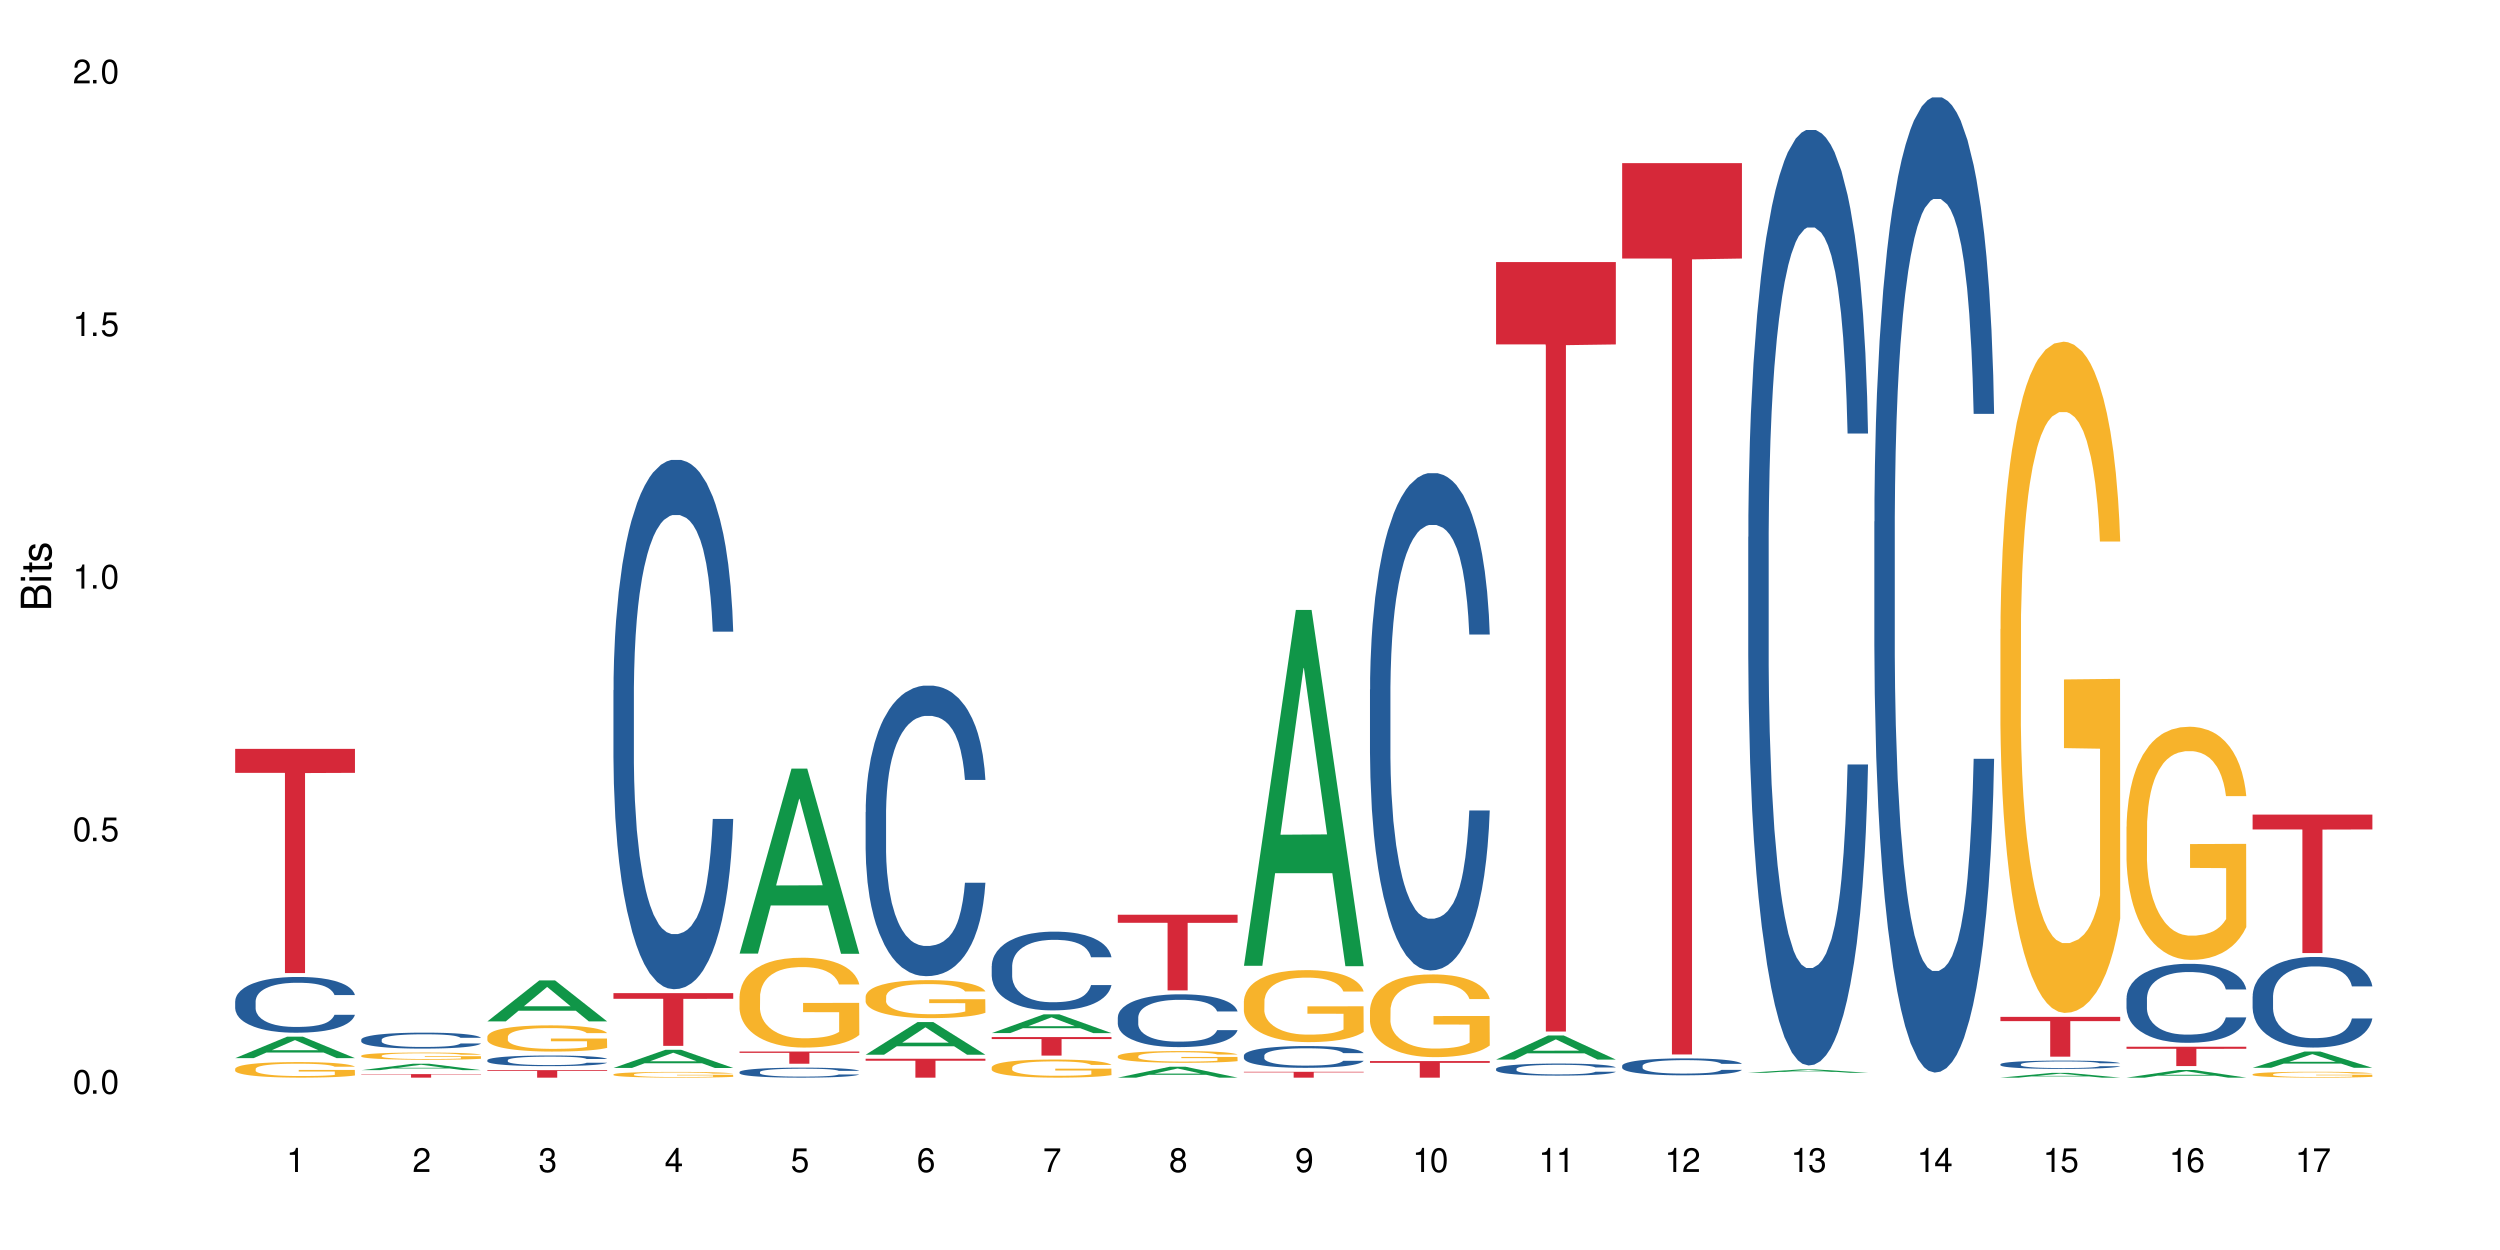 <?xml version="1.0" encoding="UTF-8"?>
<svg xmlns="http://www.w3.org/2000/svg" xmlns:xlink="http://www.w3.org/1999/xlink" width="720" height="360" viewBox="0 0 720 360">
<defs>
<g>
<g id="glyph-0-0">
</g>
<g id="glyph-0-1">
<path d="M 2.641 -6.938 C 2 -6.938 1.422 -6.656 1.078 -6.172 C 0.641 -5.562 0.406 -4.641 0.406 -3.359 C 0.406 -1.016 1.188 0.219 2.641 0.219 C 4.078 0.219 4.859 -1.016 4.859 -3.297 C 4.859 -4.641 4.656 -5.547 4.203 -6.172 C 3.844 -6.656 3.281 -6.938 2.641 -6.938 Z M 2.641 -6.188 C 3.547 -6.188 4 -5.25 4 -3.375 C 4 -1.406 3.562 -0.484 2.625 -0.484 C 1.734 -0.484 1.281 -1.438 1.281 -3.344 C 1.281 -5.25 1.734 -6.188 2.641 -6.188 Z M 2.641 -6.188 "/>
</g>
<g id="glyph-0-2">
<path d="M 1.828 -1 L 0.828 -1 L 0.828 0 L 1.828 0 Z M 1.828 -1 "/>
</g>
<g id="glyph-0-3">
<path d="M 4.562 -6.797 L 1.062 -6.797 L 0.547 -3.094 L 1.328 -3.094 C 1.719 -3.562 2.047 -3.734 2.578 -3.734 C 3.484 -3.734 4.062 -3.109 4.062 -2.094 C 4.062 -1.125 3.484 -0.531 2.578 -0.531 C 1.828 -0.531 1.375 -0.906 1.188 -1.672 L 0.328 -1.672 C 0.453 -1.109 0.547 -0.844 0.75 -0.594 C 1.125 -0.078 1.828 0.219 2.594 0.219 C 3.969 0.219 4.922 -0.781 4.922 -2.219 C 4.922 -3.562 4.031 -4.484 2.719 -4.484 C 2.25 -4.484 1.859 -4.359 1.469 -4.062 L 1.734 -5.969 L 4.562 -5.969 Z M 4.562 -6.797 "/>
</g>
<g id="glyph-0-4">
<path d="M 2.484 -4.938 L 2.484 0 L 3.328 0 L 3.328 -6.938 L 2.766 -6.938 C 2.469 -5.875 2.281 -5.734 0.984 -5.562 L 0.984 -4.938 Z M 2.484 -4.938 "/>
</g>
<g id="glyph-0-5">
<path d="M 4.859 -0.828 L 1.281 -0.828 C 1.359 -1.406 1.672 -1.781 2.5 -2.281 L 3.469 -2.828 C 4.406 -3.344 4.906 -4.062 4.906 -4.906 C 4.906 -5.484 4.672 -6.031 4.266 -6.406 C 3.859 -6.766 3.375 -6.938 2.719 -6.938 C 1.859 -6.938 1.219 -6.625 0.844 -6.031 C 0.609 -5.672 0.5 -5.234 0.484 -4.531 L 1.328 -4.531 C 1.359 -5.016 1.406 -5.281 1.531 -5.516 C 1.75 -5.938 2.188 -6.203 2.703 -6.203 C 3.469 -6.203 4.031 -5.641 4.031 -4.891 C 4.031 -4.344 3.719 -3.859 3.125 -3.516 L 2.234 -3 C 0.812 -2.172 0.406 -1.531 0.328 -0.016 L 4.859 -0.016 Z M 4.859 -0.828 "/>
</g>
<g id="glyph-0-6">
<path d="M 2.125 -3.188 L 2.578 -3.188 C 3.5 -3.188 3.984 -2.766 3.984 -1.922 C 3.984 -1.062 3.469 -0.531 2.594 -0.531 C 1.656 -0.531 1.203 -1 1.156 -2.016 L 0.312 -2.016 C 0.344 -1.453 0.438 -1.094 0.609 -0.781 C 0.953 -0.109 1.625 0.219 2.547 0.219 C 3.953 0.219 4.859 -0.625 4.859 -1.938 C 4.859 -2.828 4.516 -3.297 3.703 -3.594 C 4.344 -3.844 4.656 -4.328 4.656 -5.031 C 4.656 -6.219 3.875 -6.938 2.578 -6.938 C 1.203 -6.938 0.484 -6.172 0.453 -4.703 L 1.297 -4.703 C 1.312 -5.125 1.344 -5.359 1.453 -5.578 C 1.641 -5.969 2.062 -6.203 2.594 -6.203 C 3.344 -6.203 3.797 -5.75 3.797 -5 C 3.797 -4.516 3.609 -4.219 3.25 -4.047 C 3.016 -3.953 2.703 -3.922 2.125 -3.906 Z M 2.125 -3.188 "/>
</g>
<g id="glyph-0-7">
<path d="M 3.141 -1.672 L 3.141 0 L 3.984 0 L 3.984 -1.672 L 4.984 -1.672 L 4.984 -2.438 L 3.984 -2.438 L 3.984 -6.938 L 3.359 -6.938 L 0.266 -2.578 L 0.266 -1.672 Z M 3.141 -2.438 L 1 -2.438 L 3.141 -5.5 Z M 3.141 -2.438 "/>
</g>
<g id="glyph-0-8">
<path d="M 4.781 -5.125 C 4.609 -6.266 3.891 -6.938 2.844 -6.938 C 2.094 -6.938 1.422 -6.578 1.031 -5.953 C 0.594 -5.266 0.406 -4.422 0.406 -3.172 C 0.406 -2 0.578 -1.25 0.984 -0.641 C 1.359 -0.078 1.953 0.219 2.703 0.219 C 3.984 0.219 4.922 -0.75 4.922 -2.094 C 4.922 -3.375 4.062 -4.281 2.844 -4.281 C 2.172 -4.281 1.641 -4.031 1.281 -3.516 C 1.281 -5.234 1.828 -6.188 2.797 -6.188 C 3.391 -6.188 3.797 -5.797 3.938 -5.125 Z M 2.734 -3.531 C 3.547 -3.531 4.062 -2.953 4.062 -2.031 C 4.062 -1.156 3.484 -0.531 2.703 -0.531 C 1.922 -0.531 1.328 -1.188 1.328 -2.078 C 1.328 -2.938 1.906 -3.531 2.734 -3.531 Z M 2.734 -3.531 "/>
</g>
<g id="glyph-0-9">
<path d="M 4.984 -6.797 L 0.438 -6.797 L 0.438 -5.969 L 4.109 -5.969 C 2.5 -3.656 1.828 -2.234 1.328 0 L 2.219 0 C 2.594 -2.172 3.453 -4.047 4.984 -6.094 Z M 4.984 -6.797 "/>
</g>
<g id="glyph-0-10">
<path d="M 3.75 -3.656 C 4.469 -4.094 4.688 -4.438 4.688 -5.078 C 4.688 -6.172 3.844 -6.938 2.641 -6.938 C 1.438 -6.938 0.594 -6.172 0.594 -5.094 C 0.594 -4.438 0.812 -4.094 1.516 -3.656 C 0.734 -3.266 0.359 -2.703 0.359 -1.922 C 0.359 -0.656 1.281 0.219 2.641 0.219 C 3.984 0.219 4.922 -0.656 4.922 -1.922 C 4.922 -2.703 4.531 -3.266 3.75 -3.656 Z M 2.641 -6.188 C 3.359 -6.188 3.812 -5.75 3.812 -5.062 C 3.812 -4.406 3.344 -3.984 2.641 -3.984 C 1.922 -3.984 1.453 -4.406 1.453 -5.078 C 1.453 -5.75 1.922 -6.188 2.641 -6.188 Z M 2.641 -3.266 C 3.484 -3.266 4.062 -2.719 4.062 -1.906 C 4.062 -1.078 3.484 -0.531 2.625 -0.531 C 1.797 -0.531 1.219 -1.094 1.219 -1.906 C 1.219 -2.719 1.781 -3.266 2.641 -3.266 Z M 2.641 -3.266 "/>
</g>
<g id="glyph-0-11">
<path d="M 0.516 -1.578 C 0.672 -0.453 1.406 0.219 2.438 0.219 C 3.188 0.219 3.859 -0.141 4.266 -0.766 C 4.688 -1.453 4.891 -2.297 4.891 -3.547 C 4.891 -4.719 4.703 -5.453 4.312 -6.078 C 3.938 -6.641 3.344 -6.938 2.594 -6.938 C 1.297 -6.938 0.359 -5.969 0.359 -4.625 C 0.359 -3.344 1.234 -2.453 2.453 -2.453 C 3.094 -2.453 3.578 -2.672 4.016 -3.203 C 4 -1.484 3.469 -0.531 2.5 -0.531 C 1.906 -0.531 1.484 -0.906 1.359 -1.578 Z M 2.578 -6.203 C 3.375 -6.203 3.969 -5.531 3.969 -4.641 C 3.969 -3.797 3.391 -3.188 2.547 -3.188 C 1.734 -3.188 1.234 -3.766 1.234 -4.688 C 1.234 -5.562 1.797 -6.203 2.578 -6.203 Z M 2.578 -6.203 "/>
</g>
<g id="glyph-1-0">
</g>
<g id="glyph-1-1">
<path d="M 0 -0.953 L 0 -4.891 C 0 -5.719 -0.234 -6.344 -0.734 -6.797 C -1.188 -7.234 -1.812 -7.469 -2.5 -7.469 C -3.547 -7.469 -4.188 -7 -4.625 -5.875 C -4.984 -6.688 -5.625 -7.094 -6.531 -7.094 C -7.172 -7.094 -7.734 -6.859 -8.141 -6.391 C -8.562 -5.922 -8.75 -5.344 -8.75 -4.5 L -8.75 -0.953 Z M -4.984 -2.062 L -7.766 -2.062 L -7.766 -4.219 C -7.766 -4.844 -7.688 -5.203 -7.453 -5.5 C -7.219 -5.812 -6.859 -5.969 -6.375 -5.969 C -5.891 -5.969 -5.531 -5.812 -5.297 -5.5 C -5.062 -5.203 -4.984 -4.844 -4.984 -4.219 Z M -0.984 -2.062 L -4 -2.062 L -4 -4.781 C -4 -5.766 -3.438 -6.359 -2.484 -6.359 C -1.547 -6.359 -0.984 -5.766 -0.984 -4.781 Z M -0.984 -2.062 "/>
</g>
<g id="glyph-1-2">
<path d="M -6.281 -1.797 L -6.281 -0.797 L 0 -0.797 L 0 -1.797 Z M -8.75 -1.797 L -8.75 -0.797 L -7.484 -0.797 L -7.484 -1.797 Z M -8.75 -1.797 "/>
</g>
<g id="glyph-1-3">
<path d="M -6.281 -3.047 L -6.281 -2.016 L -8.016 -2.016 L -8.016 -1.016 L -6.281 -1.016 L -6.281 -0.172 L -5.469 -0.172 L -5.469 -1.016 L -0.719 -1.016 C -0.078 -1.016 0.281 -1.453 0.281 -2.234 C 0.281 -2.5 0.25 -2.719 0.188 -3.047 L -0.641 -3.047 C -0.609 -2.906 -0.594 -2.766 -0.594 -2.562 C -0.594 -2.141 -0.719 -2.016 -1.156 -2.016 L -5.469 -2.016 L -5.469 -3.047 Z M -6.281 -3.047 "/>
</g>
<g id="glyph-1-4">
<path d="M -4.531 -5.25 C -5.766 -5.25 -6.469 -4.422 -6.469 -2.969 C -6.469 -1.516 -5.719 -0.562 -4.547 -0.562 C -3.562 -0.562 -3.094 -1.062 -2.734 -2.562 L -2.516 -3.484 C -2.344 -4.188 -2.094 -4.469 -1.641 -4.469 C -1.047 -4.469 -0.641 -3.875 -0.641 -3 C -0.641 -2.453 -0.797 -2 -1.062 -1.75 C -1.25 -1.594 -1.422 -1.531 -1.875 -1.469 L -1.875 -0.406 C -0.422 -0.453 0.281 -1.266 0.281 -2.922 C 0.281 -4.5 -0.5 -5.516 -1.719 -5.516 C -2.656 -5.516 -3.172 -4.984 -3.469 -3.734 L -3.703 -2.766 C -3.891 -1.953 -4.156 -1.609 -4.594 -1.609 C -5.188 -1.609 -5.547 -2.125 -5.547 -2.938 C -5.547 -3.75 -5.203 -4.172 -4.531 -4.203 Z M -4.531 -5.25 "/>
</g>
</g>
</defs>
<rect x="-72" y="-36" width="864" height="432" fill="rgb(100%, 100%, 100%)" fill-opacity="1"/>
<path fill-rule="nonzero" fill="rgb(6.275%, 58.824%, 28.235%)" fill-opacity="1" d="M 67.73 304.738 L 67.77 304.734 L 82.695 298.559 L 87.227 298.559 L 102.23 304.746 L 96.957 304.746 L 93.199 303.133 L 76.723 303.133 L 73.039 304.738 L 67.73 304.738 L 78.309 302.465 L 91.688 302.457 L 85.016 299.57 L 84.941 299.566 L 84.871 299.582 L 78.273 302.457 L 78.309 302.465 Z M 67.73 304.738 "/>
<path fill-rule="nonzero" fill="rgb(14.51%, 36.078%, 60%)" fill-opacity="1" d="M 67.73 288.355 L 67.773 288.34 L 67.773 287.988 L 67.898 287.43 L 68.195 286.727 L 68.488 286.242 L 69.246 285.375 L 70.297 284.539 L 71.391 283.895 L 72.191 283.512 L 72.906 283.219 L 74.547 282.676 L 75.598 282.398 L 76.734 282.148 L 78.121 281.898 L 79.133 281.75 L 81.402 281.516 L 83.086 281.414 L 84.391 281.371 L 87.211 281.371 L 88.891 281.43 L 90.113 281.5 L 91.457 281.617 L 92.594 281.75 L 94.57 282.074 L 96.34 282.484 L 97.137 282.719 L 98.402 283.176 L 99.367 283.613 L 100.043 283.996 L 100.797 284.539 L 101.473 285.199 L 101.977 285.949 L 102.23 286.578 L 96.34 286.578 L 96.043 285.992 L 95.707 285.539 L 95.078 284.938 L 94.445 284.512 L 93.562 284.086 L 92.762 283.805 L 91.668 283.527 L 90.703 283.352 L 89.691 283.219 L 88.723 283.129 L 86.875 283.043 L 84.727 283.043 L 83.93 283.07 L 82.289 283.188 L 81.402 283.293 L 80.141 283.496 L 79.258 283.688 L 78.207 283.98 L 77.492 284.23 L 76.609 284.613 L 75.977 284.949 L 75.262 285.434 L 74.84 285.801 L 74.461 286.211 L 74.125 286.695 L 73.875 287.211 L 73.703 287.754 L 73.621 288.281 L 73.621 290.559 L 73.703 291.086 L 73.914 291.703 L 74.461 292.598 L 75.262 293.375 L 76.188 293.992 L 77.07 294.434 L 77.574 294.637 L 78.25 294.871 L 79.301 295.168 L 80.816 295.461 L 81.699 295.578 L 83.043 295.695 L 84.434 295.754 L 86.285 295.754 L 87.926 295.695 L 89.02 295.621 L 90.156 295.504 L 91.711 295.254 L 92.68 295.02 L 93.52 294.742 L 94.152 294.461 L 94.57 294.227 L 95.203 293.773 L 95.707 293.273 L 96.086 292.758 L 96.34 292.262 L 102.23 292.262 L 101.977 292.848 L 101.598 293.418 L 101.219 293.844 L 100.629 294.359 L 99.957 294.812 L 98.988 295.328 L 98.191 295.664 L 97.137 296.031 L 96.172 296.312 L 95.117 296.562 L 93.562 296.855 L 92.551 297 L 91.457 297.133 L 90.156 297.25 L 88.516 297.352 L 86.746 297.41 L 85.105 297.426 L 83.34 297.398 L 82.035 297.34 L 80.309 297.207 L 78.164 296.941 L 76.609 296.664 L 75.387 296.383 L 74.336 296.09 L 73.156 295.695 L 71.645 295.051 L 70.719 294.551 L 70.086 294.141 L 69.371 293.566 L 68.867 293.051 L 68.277 292.23 L 67.855 291.188 L 67.73 290.383 Z M 67.73 288.355 "/>
<path fill-rule="nonzero" fill="rgb(96.863%, 70.196%, 16.863%)" fill-opacity="1" d="M 67.73 307.801 L 67.773 307.797 L 67.773 307.715 L 67.941 307.531 L 68.363 307.277 L 68.91 307.066 L 69.496 306.902 L 69.875 306.816 L 70.508 306.695 L 71.055 306.605 L 72.441 306.418 L 74.211 306.246 L 75.176 306.176 L 76.27 306.105 L 77.828 306.027 L 78.543 306 L 80.73 305.934 L 83.215 305.891 L 85.949 305.879 L 87.211 305.883 L 88.934 305.898 L 91.289 305.945 L 92.637 305.984 L 93.688 306.027 L 94.781 306.078 L 96.129 306.16 L 97.391 306.262 L 98.402 306.359 L 99.41 306.48 L 100.25 306.613 L 100.965 306.754 L 101.598 306.926 L 101.977 307.07 L 102.23 307.215 L 96.383 307.215 L 96.043 307.07 L 95.664 306.961 L 95.035 306.824 L 94.402 306.727 L 93.773 306.648 L 92.594 306.543 L 91.586 306.477 L 90.324 306.418 L 89.102 306.383 L 87.715 306.359 L 86.875 306.352 L 84.645 306.352 L 82.625 306.379 L 81.445 306.41 L 80.605 306.445 L 79.426 306.504 L 78.711 306.555 L 78.289 306.586 L 77.027 306.715 L 76.188 306.828 L 75.723 306.906 L 75.137 307.031 L 74.715 307.141 L 74.25 307.305 L 74 307.426 L 73.664 307.707 L 73.621 308.441 L 73.746 308.598 L 74 308.766 L 74.336 308.914 L 74.84 309.07 L 75.348 309.188 L 76.23 309.348 L 76.988 309.453 L 77.574 309.523 L 78.711 309.633 L 79.176 309.672 L 80.27 309.746 L 81.402 309.801 L 82.793 309.852 L 83.844 309.875 L 85.527 309.895 L 87.672 309.895 L 90.195 309.871 L 91.797 309.84 L 92.891 309.805 L 93.605 309.777 L 94.488 309.73 L 95.117 309.691 L 95.707 309.645 L 96.422 309.578 L 96.422 308.598 L 86.031 308.594 L 86.031 308.137 L 102.188 308.133 L 102.23 309.73 L 101.344 309.844 L 100.25 309.949 L 99.199 310.031 L 98.105 310.102 L 96.551 310.18 L 95.289 310.227 L 93.352 310.285 L 91.586 310.32 L 89.734 310.348 L 88.094 310.359 L 86.156 310.363 L 84.434 310.355 L 82.582 310.328 L 81.109 310.297 L 79.762 310.258 L 78.418 310.203 L 76.734 310.117 L 75.641 310.047 L 74.504 309.961 L 73.367 309.859 L 72.359 309.75 L 71.688 309.664 L 71.012 309.562 L 70.297 309.441 L 69.625 309.301 L 69.121 309.176 L 68.656 309.031 L 68.32 308.898 L 67.984 308.711 L 67.816 308.566 L 67.73 308.438 Z M 67.73 307.801 "/>
<path fill-rule="nonzero" fill="rgb(83.922%, 15.686%, 22.353%)" fill-opacity="1" d="M 67.73 215.668 L 102.23 215.668 L 102.23 222.578 L 87.852 222.641 L 87.852 280.234 L 82.066 280.234 L 82.066 222.699 L 81.984 222.578 L 67.73 222.578 Z M 67.73 215.668 "/>
<path fill-rule="nonzero" fill="rgb(6.275%, 58.824%, 28.235%)" fill-opacity="1" d="M 104.043 308.207 L 104.082 308.203 L 119.008 306.348 L 123.543 306.348 L 138.543 308.207 L 133.273 308.207 L 129.512 307.723 L 113.039 307.723 L 109.352 308.207 L 104.043 308.207 L 114.621 307.523 L 128 307.52 L 121.332 306.652 L 121.258 306.652 L 121.184 306.656 L 114.586 307.52 L 114.621 307.523 Z M 104.043 308.207 "/>
<path fill-rule="nonzero" fill="rgb(14.51%, 36.078%, 60%)" fill-opacity="1" d="M 104.043 299.402 L 104.086 299.398 L 104.086 299.297 L 104.211 299.141 L 104.508 298.938 L 104.801 298.797 L 105.559 298.551 L 106.609 298.312 L 107.703 298.125 L 108.504 298.016 L 109.219 297.934 L 110.859 297.777 L 111.91 297.695 L 113.047 297.625 L 114.438 297.555 L 115.445 297.512 L 117.719 297.445 L 119.398 297.414 L 120.703 297.402 L 123.523 297.402 L 125.207 297.418 L 126.426 297.441 L 127.773 297.473 L 128.91 297.512 L 130.887 297.605 L 132.652 297.723 L 133.453 297.789 L 134.715 297.922 L 135.684 298.047 L 136.355 298.156 L 137.113 298.312 L 137.785 298.5 L 138.289 298.715 L 138.543 298.895 L 132.652 298.895 L 132.359 298.727 L 132.023 298.598 L 131.391 298.426 L 130.758 298.301 L 129.875 298.18 L 129.078 298.102 L 127.984 298.02 L 127.016 297.969 L 126.004 297.934 L 125.039 297.906 L 123.188 297.883 L 121.043 297.883 L 120.242 297.891 L 118.602 297.926 L 117.719 297.953 L 116.457 298.012 L 115.57 298.066 L 114.52 298.152 L 113.805 298.223 L 112.922 298.332 L 112.289 298.43 L 111.574 298.566 L 111.156 298.672 L 110.777 298.789 L 110.438 298.93 L 110.188 299.074 L 110.02 299.23 L 109.934 299.383 L 109.934 300.035 L 110.02 300.188 L 110.23 300.363 L 110.777 300.617 L 111.574 300.84 L 112.5 301.02 L 113.383 301.145 L 113.891 301.203 L 114.562 301.27 L 115.613 301.355 L 117.129 301.438 L 118.012 301.473 L 119.359 301.504 L 120.746 301.523 L 122.598 301.523 L 124.238 301.504 L 125.332 301.484 L 126.469 301.449 L 128.023 301.379 L 128.992 301.312 L 129.832 301.23 L 130.465 301.152 L 130.887 301.086 L 131.516 300.953 L 132.023 300.812 L 132.398 300.664 L 132.652 300.523 L 138.543 300.523 L 138.289 300.691 L 137.91 300.855 L 137.531 300.977 L 136.945 301.121 L 136.27 301.254 L 135.305 301.402 L 134.504 301.496 L 133.453 301.602 L 132.484 301.684 L 131.434 301.754 L 129.875 301.836 L 128.867 301.879 L 127.773 301.918 L 126.469 301.949 L 124.828 301.98 L 123.059 301.996 L 121.418 302 L 119.652 301.992 L 118.348 301.977 L 116.625 301.938 L 114.477 301.863 L 112.922 301.781 L 111.703 301.703 L 110.648 301.617 L 109.473 301.504 L 107.957 301.32 L 107.031 301.176 L 106.402 301.059 L 105.684 300.895 L 105.18 300.75 L 104.59 300.512 L 104.172 300.215 L 104.043 299.984 Z M 104.043 299.402 "/>
<path fill-rule="nonzero" fill="rgb(96.863%, 70.196%, 16.863%)" fill-opacity="1" d="M 104.043 304.027 L 104.086 304.023 L 104.086 303.984 L 104.254 303.902 L 104.676 303.781 L 105.223 303.688 L 105.812 303.609 L 106.191 303.57 L 106.82 303.512 L 107.367 303.473 L 108.758 303.387 L 110.523 303.305 L 111.492 303.273 L 112.586 303.238 L 114.141 303.203 L 114.855 303.191 L 117.043 303.16 L 119.527 303.141 L 122.262 303.137 L 123.523 303.137 L 125.25 303.145 L 127.605 303.164 L 128.949 303.184 L 130.004 303.203 L 131.098 303.227 L 132.441 303.266 L 133.703 303.312 L 134.715 303.359 L 135.723 303.414 L 136.566 303.477 L 137.281 303.543 L 137.91 303.621 L 138.289 303.688 L 138.543 303.754 L 132.695 303.754 L 132.359 303.688 L 131.98 303.637 L 131.348 303.574 L 130.719 303.527 L 130.086 303.492 L 128.91 303.441 L 127.898 303.414 L 126.637 303.387 L 125.418 303.367 L 124.027 303.359 L 123.188 303.355 L 120.957 303.355 L 118.938 303.367 L 117.758 303.383 L 116.918 303.398 L 115.738 303.426 L 115.023 303.449 L 114.605 303.465 L 113.344 303.523 L 112.5 303.574 L 112.039 303.613 L 111.449 303.668 L 111.027 303.719 L 110.566 303.797 L 110.312 303.852 L 109.977 303.98 L 109.934 304.324 L 110.062 304.395 L 110.312 304.473 L 110.648 304.543 L 111.156 304.613 L 111.66 304.668 L 112.543 304.742 L 113.301 304.793 L 113.891 304.824 L 115.023 304.875 L 115.488 304.895 L 116.582 304.93 L 117.719 304.953 L 119.105 304.977 L 120.156 304.988 L 121.84 304.996 L 123.984 304.996 L 126.512 304.988 L 128.109 304.973 L 129.203 304.957 L 129.918 304.941 L 130.801 304.922 L 131.434 304.902 L 132.023 304.883 L 132.738 304.852 L 132.738 304.395 L 122.344 304.395 L 122.344 304.18 L 138.5 304.18 L 138.543 304.922 L 137.66 304.973 L 136.566 305.023 L 135.512 305.062 L 134.418 305.094 L 132.863 305.129 L 131.602 305.152 L 129.664 305.18 L 127.898 305.195 L 126.047 305.207 L 124.406 305.211 L 122.473 305.215 L 120.746 305.211 L 118.895 305.199 L 117.422 305.184 L 116.078 305.164 L 114.73 305.141 L 113.047 305.102 L 111.953 305.066 L 110.816 305.027 L 109.684 304.98 L 108.672 304.93 L 108 304.891 L 107.324 304.844 L 106.609 304.789 L 105.938 304.723 L 105.434 304.664 L 104.969 304.598 L 104.633 304.535 L 104.297 304.449 L 104.129 304.383 L 104.043 304.32 Z M 104.043 304.027 "/>
<path fill-rule="nonzero" fill="rgb(83.922%, 15.686%, 22.353%)" fill-opacity="1" d="M 104.043 309.344 L 138.543 309.344 L 138.543 309.453 L 124.164 309.453 L 124.164 310.363 L 118.379 310.363 L 118.379 309.453 L 104.043 309.453 Z M 104.043 309.344 "/>
<path fill-rule="nonzero" fill="rgb(6.275%, 58.824%, 28.235%)" fill-opacity="1" d="M 140.359 294.156 L 140.395 294.145 L 155.32 282.355 L 159.855 282.355 L 174.855 294.168 L 169.586 294.168 L 165.828 291.082 L 149.352 291.082 L 145.664 294.156 L 140.359 294.156 L 150.938 289.809 L 164.316 289.797 L 157.645 284.285 L 157.57 284.273 L 157.496 284.309 L 150.898 289.797 L 150.938 289.809 Z M 140.359 294.156 "/>
<path fill-rule="nonzero" fill="rgb(14.51%, 36.078%, 60%)" fill-opacity="1" d="M 140.359 305.32 L 140.398 305.32 L 140.398 305.254 L 140.527 305.145 L 140.82 305.012 L 141.117 304.918 L 141.871 304.754 L 142.926 304.594 L 144.02 304.469 L 144.816 304.395 L 145.531 304.34 L 147.172 304.238 L 148.227 304.184 L 149.359 304.137 L 150.75 304.086 L 151.758 304.059 L 154.031 304.016 L 155.715 303.996 L 157.02 303.988 L 159.836 303.988 L 161.52 303.996 L 162.738 304.012 L 164.086 304.035 L 165.223 304.059 L 167.199 304.121 L 168.965 304.199 L 169.766 304.246 L 171.027 304.332 L 171.996 304.414 L 172.668 304.488 L 173.426 304.594 L 174.098 304.719 L 174.605 304.863 L 174.855 304.984 L 168.965 304.984 L 168.672 304.871 L 168.336 304.785 L 167.703 304.668 L 167.074 304.586 L 166.191 304.504 L 165.391 304.453 L 164.297 304.398 L 163.328 304.367 L 162.32 304.34 L 161.352 304.324 L 159.5 304.305 L 157.355 304.305 L 156.555 304.312 L 154.914 304.336 L 154.031 304.355 L 152.77 304.395 L 151.887 304.43 L 150.832 304.484 L 150.117 304.535 L 149.234 304.605 L 148.605 304.672 L 147.891 304.766 L 147.469 304.836 L 147.09 304.914 L 146.754 305.004 L 146.5 305.102 L 146.332 305.207 L 146.25 305.309 L 146.25 305.742 L 146.332 305.844 L 146.543 305.961 L 147.09 306.133 L 147.891 306.281 L 148.812 306.398 L 149.699 306.484 L 150.203 306.523 L 150.875 306.566 L 151.926 306.625 L 153.441 306.68 L 154.324 306.703 L 155.672 306.727 L 157.059 306.734 L 158.91 306.734 L 160.551 306.727 L 161.645 306.711 L 162.781 306.688 L 164.34 306.641 L 165.305 306.598 L 166.148 306.543 L 166.777 306.488 L 167.199 306.445 L 167.832 306.359 L 168.336 306.262 L 168.715 306.164 L 168.965 306.07 L 174.855 306.07 L 174.605 306.18 L 174.227 306.289 L 173.848 306.371 L 173.258 306.469 L 172.586 306.559 L 171.617 306.656 L 170.816 306.719 L 169.766 306.789 L 168.797 306.844 L 167.746 306.891 L 166.191 306.945 L 165.18 306.977 L 164.086 307 L 162.781 307.023 L 161.141 307.043 L 159.375 307.055 L 157.734 307.055 L 155.965 307.051 L 154.664 307.039 L 152.938 307.016 L 150.793 306.965 L 149.234 306.91 L 148.016 306.855 L 146.965 306.801 L 145.785 306.727 L 144.27 306.602 L 143.344 306.508 L 142.715 306.426 L 142 306.316 L 141.492 306.219 L 140.906 306.062 L 140.484 305.863 L 140.359 305.711 Z M 140.359 305.32 "/>
<path fill-rule="nonzero" fill="rgb(96.863%, 70.196%, 16.863%)" fill-opacity="1" d="M 140.359 298.535 L 140.398 298.527 L 140.398 298.391 L 140.57 298.078 L 140.988 297.652 L 141.535 297.301 L 142.125 297.023 L 142.504 296.879 L 143.137 296.672 L 143.684 296.52 L 145.07 296.211 L 146.836 295.922 L 147.805 295.797 L 148.898 295.68 L 150.457 295.547 L 151.172 295.5 L 153.359 295.391 L 155.84 295.32 L 158.574 295.301 L 159.836 295.309 L 161.562 295.336 L 163.918 295.41 L 165.266 295.48 L 166.316 295.547 L 167.41 295.637 L 168.754 295.777 L 170.02 295.941 L 171.027 296.105 L 172.039 296.312 L 172.879 296.535 L 173.594 296.777 L 174.227 297.066 L 174.605 297.309 L 174.855 297.551 L 169.008 297.551 L 168.672 297.309 L 168.293 297.121 L 167.66 296.895 L 167.031 296.727 L 166.398 296.598 L 165.223 296.418 L 164.211 296.309 L 162.949 296.211 L 161.73 296.148 L 160.34 296.105 L 159.5 296.094 L 157.27 296.094 L 155.25 296.141 L 154.074 296.195 L 153.23 296.254 L 152.055 296.355 L 151.34 296.438 L 150.918 296.492 L 149.656 296.707 L 148.812 296.902 L 148.352 297.031 L 147.762 297.238 L 147.344 297.426 L 146.879 297.699 L 146.625 297.906 L 146.289 298.375 L 146.25 299.617 L 146.375 299.879 L 146.625 300.164 L 146.965 300.41 L 147.469 300.672 L 147.973 300.875 L 148.855 301.141 L 149.613 301.32 L 150.203 301.438 L 151.34 301.625 L 151.801 301.688 L 152.895 301.812 L 154.031 301.906 L 155.418 301.992 L 156.473 302.031 L 158.152 302.066 L 160.301 302.066 L 162.824 302.023 L 164.422 301.969 L 165.516 301.914 L 166.23 301.867 L 167.113 301.789 L 167.746 301.723 L 168.336 301.645 L 169.051 301.527 L 169.051 299.879 L 158.66 299.875 L 158.66 299.102 L 174.812 299.094 L 174.855 301.789 L 173.973 301.977 L 172.879 302.156 L 171.828 302.293 L 170.734 302.41 L 169.176 302.543 L 167.914 302.625 L 165.98 302.723 L 164.211 302.785 L 162.359 302.824 L 160.719 302.848 L 158.785 302.852 L 157.059 302.84 L 155.211 302.797 L 153.738 302.742 L 152.391 302.672 L 151.043 302.582 L 149.359 302.438 L 148.266 302.32 L 147.133 302.176 L 145.996 302.004 L 144.984 301.82 L 144.312 301.672 L 143.641 301.508 L 142.926 301.301 L 142.25 301.066 L 141.746 300.852 L 141.285 300.609 L 140.945 300.383 L 140.609 300.074 L 140.441 299.824 L 140.359 299.609 Z M 140.359 298.535 "/>
<path fill-rule="nonzero" fill="rgb(83.922%, 15.686%, 22.353%)" fill-opacity="1" d="M 140.359 308.191 L 174.855 308.191 L 174.855 308.422 L 160.477 308.426 L 160.477 310.363 L 154.695 310.363 L 154.695 308.426 L 154.609 308.422 L 140.359 308.422 Z M 140.359 308.191 "/>
<path fill-rule="nonzero" fill="rgb(6.275%, 58.824%, 28.235%)" fill-opacity="1" d="M 176.672 307.574 L 176.707 307.566 L 191.637 302.344 L 196.168 302.344 L 211.168 307.578 L 205.898 307.578 L 202.141 306.211 L 185.664 306.211 L 181.98 307.574 L 176.672 307.574 L 187.25 305.648 L 200.629 305.641 L 193.957 303.199 L 193.883 303.195 L 193.809 303.211 L 187.211 305.641 L 187.25 305.648 Z M 176.672 307.574 "/>
<path fill-rule="nonzero" fill="rgb(14.51%, 36.078%, 60%)" fill-opacity="1" d="M 176.672 198.781 L 176.715 198.645 L 176.715 195.297 L 176.84 190.004 L 177.133 183.316 L 177.43 178.715 L 178.188 170.496 L 179.238 162.551 L 180.332 156.422 L 181.133 152.797 L 181.848 150.012 L 183.488 144.855 L 184.539 142.207 L 185.676 139.84 L 187.062 137.469 L 188.074 136.078 L 190.344 133.848 L 192.027 132.871 L 193.332 132.453 L 196.152 132.453 L 197.832 133.012 L 199.055 133.707 L 200.398 134.82 L 201.535 136.078 L 203.512 139.141 L 205.281 143.043 L 206.078 145.273 L 207.34 149.594 L 208.309 153.773 L 208.98 157.395 L 209.738 162.551 L 210.414 168.824 L 210.918 175.93 L 211.168 181.922 L 205.281 181.922 L 204.984 176.348 L 204.648 172.027 L 204.02 166.316 L 203.387 162.273 L 202.504 158.234 L 201.703 155.586 L 200.609 152.938 L 199.641 151.266 L 198.633 150.012 L 197.664 149.176 L 195.812 148.34 L 193.668 148.34 L 192.867 148.617 L 191.227 149.73 L 190.344 150.707 L 189.082 152.66 L 188.199 154.469 L 187.148 157.258 L 186.434 159.625 L 185.547 163.25 L 184.918 166.453 L 184.203 171.051 L 183.781 174.535 L 183.402 178.438 L 183.066 183.035 L 182.812 187.914 L 182.645 193.07 L 182.562 198.086 L 182.562 219.684 L 182.645 224.699 L 182.855 230.555 L 183.402 239.055 L 184.203 246.438 L 185.129 252.293 L 186.012 256.473 L 186.516 258.422 L 187.188 260.652 L 188.242 263.438 L 189.754 266.227 L 190.641 267.34 L 191.984 268.457 L 193.375 269.012 L 195.227 269.012 L 196.867 268.457 L 197.961 267.758 L 199.094 266.645 L 200.652 264.273 L 201.621 262.047 L 202.461 259.398 L 203.094 256.75 L 203.512 254.52 L 204.145 250.203 L 204.648 245.465 L 205.027 240.586 L 205.281 235.848 L 211.168 235.848 L 210.918 241.422 L 210.539 246.855 L 210.16 250.898 L 209.57 255.773 L 208.898 260.094 L 207.93 264.973 L 207.133 268.176 L 206.078 271.66 L 205.113 274.309 L 204.059 276.676 L 202.504 279.465 L 201.492 280.859 L 200.398 282.113 L 199.094 283.227 L 197.453 284.203 L 195.688 284.758 L 194.047 284.898 L 192.281 284.621 L 190.977 284.062 L 189.25 282.809 L 187.105 280.301 L 185.547 277.652 L 184.328 275.004 L 183.277 272.219 L 182.098 268.457 L 180.586 262.324 L 179.66 257.586 L 179.027 253.684 L 178.312 248.25 L 177.809 243.375 L 177.219 235.57 L 176.797 225.676 L 176.672 218.012 Z M 176.672 198.781 "/>
<path fill-rule="nonzero" fill="rgb(96.863%, 70.196%, 16.863%)" fill-opacity="1" d="M 176.672 309.418 L 176.715 309.418 L 176.715 309.387 L 176.883 309.32 L 177.305 309.227 L 177.852 309.148 L 178.438 309.09 L 178.816 309.055 L 179.449 309.012 L 179.996 308.977 L 181.383 308.91 L 183.152 308.848 L 184.117 308.82 L 185.211 308.793 L 186.77 308.766 L 187.484 308.754 L 189.672 308.73 L 192.152 308.715 L 194.887 308.711 L 196.152 308.711 L 197.875 308.719 L 200.23 308.734 L 201.578 308.75 L 202.629 308.766 L 203.723 308.785 L 205.07 308.816 L 206.332 308.852 L 207.34 308.887 L 208.352 308.934 L 209.191 308.98 L 209.906 309.035 L 210.539 309.098 L 210.918 309.148 L 211.168 309.203 L 205.32 309.203 L 204.984 309.148 L 204.605 309.109 L 203.977 309.059 L 203.344 309.023 L 202.715 308.996 L 201.535 308.957 L 200.527 308.93 L 199.266 308.91 L 198.043 308.898 L 196.656 308.887 L 195.812 308.883 L 193.586 308.883 L 191.566 308.895 L 190.387 308.906 L 189.547 308.918 L 188.367 308.941 L 187.652 308.961 L 187.23 308.973 L 185.969 309.02 L 185.129 309.062 L 184.664 309.09 L 184.078 309.137 L 183.656 309.176 L 183.191 309.234 L 182.941 309.281 L 182.605 309.383 L 182.562 309.656 L 182.688 309.711 L 182.941 309.773 L 183.277 309.828 L 183.781 309.887 L 184.285 309.93 L 185.172 309.988 L 185.926 310.027 L 186.516 310.055 L 187.652 310.094 L 188.113 310.109 L 189.207 310.137 L 190.344 310.156 L 191.734 310.176 L 192.785 310.184 L 194.469 310.191 L 196.613 310.191 L 199.137 310.18 L 200.734 310.168 L 201.828 310.156 L 202.547 310.148 L 203.43 310.129 L 204.059 310.113 L 204.648 310.098 L 205.363 310.074 L 205.363 309.711 L 194.973 309.711 L 194.973 309.543 L 211.129 309.539 L 211.168 310.129 L 210.285 310.172 L 209.191 310.211 L 208.141 310.242 L 207.047 310.266 L 205.488 310.293 L 204.227 310.312 L 202.293 310.332 L 200.527 310.348 L 198.676 310.355 L 197.035 310.359 L 195.098 310.363 L 193.375 310.359 L 191.523 310.352 L 190.051 310.34 L 188.703 310.324 L 187.359 310.305 L 185.676 310.273 L 184.582 310.246 L 183.445 310.215 L 182.309 310.176 L 181.301 310.137 L 180.625 310.105 L 179.953 310.07 L 179.238 310.023 L 178.566 309.973 L 178.059 309.926 L 177.598 309.871 L 177.262 309.824 L 176.926 309.754 L 176.758 309.699 L 176.672 309.652 Z M 176.672 309.418 "/>
<path fill-rule="nonzero" fill="rgb(83.922%, 15.686%, 22.353%)" fill-opacity="1" d="M 176.672 286.031 L 211.168 286.031 L 211.168 287.656 L 196.793 287.672 L 196.793 301.211 L 191.008 301.211 L 191.008 287.688 L 190.922 287.656 L 176.672 287.656 Z M 176.672 286.031 "/>
<path fill-rule="nonzero" fill="rgb(6.275%, 58.824%, 28.235%)" fill-opacity="1" d="M 212.984 274.637 L 213.023 274.59 L 227.949 221.359 L 232.484 221.359 L 247.484 274.688 L 242.211 274.688 L 238.453 260.77 L 221.977 260.77 L 218.293 274.637 L 212.984 274.637 L 223.562 255.008 L 236.941 254.961 L 230.27 230.074 L 230.199 230.023 L 230.125 230.172 L 223.527 254.961 L 223.562 255.008 Z M 212.984 274.637 "/>
<path fill-rule="nonzero" fill="rgb(14.51%, 36.078%, 60%)" fill-opacity="1" d="M 212.984 308.738 L 213.027 308.734 L 213.027 308.672 L 213.152 308.57 L 213.449 308.445 L 213.742 308.359 L 214.5 308.203 L 215.551 308.055 L 216.645 307.938 L 217.445 307.871 L 218.16 307.816 L 219.801 307.719 L 220.852 307.668 L 221.988 307.625 L 223.375 307.582 L 224.387 307.555 L 226.66 307.512 L 228.34 307.492 L 229.645 307.484 L 232.465 307.484 L 234.148 307.496 L 235.367 307.508 L 236.715 307.531 L 237.848 307.555 L 239.828 307.613 L 241.594 307.684 L 242.395 307.727 L 243.656 307.809 L 244.621 307.887 L 245.297 307.957 L 246.055 308.055 L 246.727 308.172 L 247.23 308.305 L 247.484 308.418 L 241.594 308.418 L 241.301 308.312 L 240.961 308.234 L 240.332 308.125 L 239.699 308.047 L 238.816 307.973 L 238.016 307.922 L 236.922 307.871 L 235.957 307.84 L 234.945 307.816 L 233.98 307.801 L 232.129 307.785 L 229.98 307.785 L 229.184 307.789 L 227.543 307.812 L 226.66 307.832 L 225.395 307.867 L 224.512 307.902 L 223.461 307.953 L 222.746 308 L 221.863 308.066 L 221.23 308.129 L 220.516 308.215 L 220.094 308.281 L 219.715 308.352 L 219.379 308.441 L 219.129 308.531 L 218.961 308.629 L 218.875 308.723 L 218.875 309.133 L 218.961 309.227 L 219.168 309.336 L 219.715 309.496 L 220.516 309.637 L 221.441 309.746 L 222.324 309.824 L 222.828 309.863 L 223.504 309.906 L 224.555 309.957 L 226.07 310.012 L 226.953 310.031 L 228.301 310.051 L 229.688 310.062 L 231.539 310.062 L 233.18 310.051 L 234.273 310.039 L 235.41 310.02 L 236.965 309.973 L 237.934 309.93 L 238.773 309.883 L 239.406 309.832 L 239.828 309.789 L 240.457 309.707 L 240.961 309.617 L 241.34 309.527 L 241.594 309.438 L 247.484 309.438 L 247.23 309.543 L 246.852 309.645 L 246.473 309.723 L 245.883 309.812 L 245.211 309.895 L 244.242 309.988 L 243.445 310.047 L 242.395 310.113 L 241.426 310.164 L 240.375 310.207 L 238.816 310.262 L 237.809 310.285 L 236.715 310.309 L 235.41 310.332 L 233.77 310.348 L 232 310.359 L 230.359 310.363 L 228.594 310.355 L 227.289 310.348 L 225.566 310.324 L 223.418 310.277 L 221.863 310.227 L 220.641 310.176 L 219.59 310.125 L 218.414 310.051 L 216.898 309.938 L 215.973 309.848 L 215.34 309.773 L 214.625 309.672 L 214.121 309.578 L 213.531 309.43 L 213.113 309.246 L 212.984 309.102 Z M 212.984 308.738 "/>
<path fill-rule="nonzero" fill="rgb(96.863%, 70.196%, 16.863%)" fill-opacity="1" d="M 212.984 286.91 L 213.027 286.887 L 213.027 286.414 L 213.195 285.348 L 213.617 283.883 L 214.164 282.676 L 214.754 281.73 L 215.133 281.234 L 215.762 280.527 L 216.309 280.008 L 217.699 278.941 L 219.465 277.949 L 220.434 277.523 L 221.527 277.121 L 223.082 276.672 L 223.797 276.508 L 225.984 276.129 L 228.469 275.895 L 231.203 275.82 L 232.465 275.844 L 234.188 275.941 L 236.547 276.199 L 237.891 276.438 L 238.941 276.672 L 240.035 276.98 L 241.383 277.453 L 242.645 278.02 L 243.656 278.586 L 244.664 279.297 L 245.508 280.055 L 246.223 280.883 L 246.852 281.875 L 247.23 282.703 L 247.484 283.527 L 241.637 283.527 L 241.301 282.703 L 240.922 282.062 L 240.289 281.281 L 239.656 280.715 L 239.027 280.266 L 237.848 279.652 L 236.84 279.273 L 235.578 278.941 L 234.355 278.73 L 232.969 278.586 L 232.129 278.539 L 229.898 278.539 L 227.879 278.707 L 226.699 278.895 L 225.859 279.086 L 224.68 279.438 L 223.965 279.723 L 223.547 279.91 L 222.281 280.645 L 221.441 281.305 L 220.98 281.754 L 220.391 282.465 L 219.969 283.102 L 219.508 284.047 L 219.254 284.758 L 218.918 286.367 L 218.875 290.621 L 219 291.52 L 219.254 292.488 L 219.59 293.34 L 220.094 294.238 L 220.602 294.922 L 221.484 295.844 L 222.242 296.461 L 222.828 296.863 L 223.965 297.5 L 224.43 297.711 L 225.523 298.137 L 226.66 298.469 L 228.047 298.754 L 229.098 298.895 L 230.781 299.012 L 232.926 299.012 L 235.449 298.871 L 237.051 298.684 L 238.145 298.492 L 238.859 298.328 L 239.742 298.066 L 240.375 297.832 L 240.961 297.57 L 241.676 297.168 L 241.676 291.52 L 231.285 291.496 L 231.285 288.848 L 247.441 288.824 L 247.484 298.066 L 246.602 298.707 L 245.508 299.32 L 244.453 299.793 L 243.359 300.195 L 241.805 300.645 L 240.543 300.926 L 238.605 301.258 L 236.84 301.473 L 234.988 301.613 L 233.348 301.684 L 231.414 301.707 L 229.688 301.66 L 227.836 301.52 L 226.363 301.328 L 225.02 301.094 L 223.672 300.785 L 221.988 300.289 L 220.895 299.887 L 219.758 299.391 L 218.621 298.801 L 217.613 298.16 L 216.941 297.664 L 216.266 297.098 L 215.551 296.391 L 214.879 295.586 L 214.375 294.852 L 213.91 294.023 L 213.574 293.246 L 213.238 292.18 L 213.07 291.328 L 212.984 290.598 Z M 212.984 286.91 "/>
<path fill-rule="nonzero" fill="rgb(83.922%, 15.686%, 22.353%)" fill-opacity="1" d="M 212.984 302.84 L 247.484 302.84 L 247.484 303.219 L 233.105 303.219 L 233.105 306.352 L 227.32 306.352 L 227.32 303.223 L 227.238 303.219 L 212.984 303.219 Z M 212.984 302.84 "/>
<path fill-rule="nonzero" fill="rgb(6.275%, 58.824%, 28.235%)" fill-opacity="1" d="M 249.301 303.762 L 249.336 303.754 L 264.262 294.359 L 268.797 294.359 L 283.797 303.77 L 278.527 303.77 L 274.766 301.316 L 258.293 301.316 L 254.605 303.762 L 249.301 303.762 L 259.875 300.297 L 273.258 300.289 L 266.586 295.898 L 266.512 295.887 L 266.438 295.914 L 259.84 300.289 L 259.875 300.297 Z M 249.301 303.762 "/>
<path fill-rule="nonzero" fill="rgb(14.51%, 36.078%, 60%)" fill-opacity="1" d="M 249.301 233.875 L 249.34 233.797 L 249.34 231.961 L 249.469 229.055 L 249.762 225.387 L 250.055 222.859 L 250.812 218.348 L 251.867 213.988 L 252.961 210.625 L 253.758 208.637 L 254.473 207.105 L 256.113 204.277 L 257.168 202.82 L 258.301 201.523 L 259.691 200.223 L 260.699 199.457 L 262.973 198.234 L 264.656 197.699 L 265.957 197.469 L 268.777 197.469 L 270.461 197.773 L 271.68 198.156 L 273.027 198.77 L 274.164 199.457 L 276.141 201.141 L 277.906 203.281 L 278.707 204.504 L 279.969 206.875 L 280.938 209.172 L 281.609 211.16 L 282.367 213.988 L 283.039 217.43 L 283.543 221.332 L 283.797 224.621 L 277.906 224.621 L 277.613 221.562 L 277.277 219.191 L 276.645 216.055 L 276.016 213.836 L 275.129 211.617 L 274.332 210.164 L 273.238 208.711 L 272.27 207.793 L 271.262 207.105 L 270.293 206.645 L 268.441 206.188 L 266.297 206.188 L 265.496 206.34 L 263.855 206.953 L 262.973 207.488 L 261.711 208.559 L 260.828 209.555 L 259.773 211.082 L 259.059 212.383 L 258.176 214.371 L 257.543 216.129 L 256.828 218.656 L 256.41 220.566 L 256.031 222.707 L 255.695 225.23 L 255.441 227.91 L 255.273 230.738 L 255.188 233.492 L 255.188 245.348 L 255.273 248.102 L 255.484 251.312 L 256.031 255.977 L 256.828 260.031 L 257.754 263.246 L 258.641 265.539 L 259.145 266.609 L 259.816 267.832 L 260.867 269.363 L 262.383 270.895 L 263.266 271.504 L 264.613 272.117 L 266 272.422 L 267.852 272.422 L 269.492 272.117 L 270.586 271.734 L 271.723 271.121 L 273.277 269.82 L 274.246 268.598 L 275.09 267.145 L 275.719 265.691 L 276.141 264.469 L 276.77 262.098 L 277.277 259.496 L 277.656 256.82 L 277.906 254.219 L 283.797 254.219 L 283.543 257.277 L 283.164 260.262 L 282.789 262.48 L 282.199 265.156 L 281.523 267.527 L 280.559 270.203 L 279.758 271.965 L 278.707 273.875 L 277.738 275.328 L 276.688 276.629 L 275.129 278.16 L 274.121 278.922 L 273.027 279.613 L 271.723 280.223 L 270.082 280.758 L 268.316 281.066 L 266.676 281.141 L 264.906 280.988 L 263.602 280.684 L 261.879 279.996 L 259.734 278.617 L 258.176 277.164 L 256.957 275.711 L 255.902 274.18 L 254.727 272.117 L 253.211 268.75 L 252.285 266.152 L 251.656 264.008 L 250.941 261.027 L 250.434 258.348 L 249.848 254.066 L 249.426 248.637 L 249.301 244.43 Z M 249.301 233.875 "/>
<path fill-rule="nonzero" fill="rgb(96.863%, 70.196%, 16.863%)" fill-opacity="1" d="M 249.301 286.965 L 249.34 286.957 L 249.34 286.754 L 249.508 286.305 L 249.93 285.684 L 250.477 285.176 L 251.066 284.773 L 251.445 284.566 L 252.074 284.266 L 252.621 284.047 L 254.012 283.594 L 255.777 283.176 L 256.746 282.996 L 257.84 282.824 L 259.395 282.637 L 260.109 282.566 L 262.301 282.406 L 264.781 282.305 L 267.516 282.273 L 268.777 282.285 L 270.504 282.324 L 272.859 282.434 L 274.203 282.535 L 275.258 282.637 L 276.352 282.766 L 277.695 282.965 L 278.957 283.207 L 279.969 283.445 L 280.977 283.746 L 281.82 284.066 L 282.535 284.414 L 283.164 284.836 L 283.543 285.184 L 283.797 285.535 L 277.949 285.535 L 277.613 285.184 L 277.234 284.914 L 276.602 284.586 L 275.973 284.344 L 275.34 284.156 L 274.164 283.895 L 273.152 283.734 L 271.891 283.594 L 270.672 283.504 L 269.281 283.445 L 268.441 283.426 L 266.211 283.426 L 264.191 283.496 L 263.016 283.574 L 262.172 283.656 L 260.996 283.805 L 260.281 283.926 L 259.859 284.004 L 258.598 284.316 L 257.754 284.594 L 257.293 284.785 L 256.703 285.086 L 256.281 285.355 L 255.82 285.754 L 255.566 286.055 L 255.23 286.734 L 255.188 288.535 L 255.316 288.914 L 255.566 289.324 L 255.902 289.684 L 256.41 290.066 L 256.914 290.355 L 257.797 290.746 L 258.555 291.004 L 259.145 291.176 L 260.281 291.445 L 260.742 291.535 L 261.836 291.715 L 262.973 291.855 L 264.359 291.977 L 265.41 292.035 L 267.094 292.086 L 269.242 292.086 L 271.766 292.023 L 273.363 291.945 L 274.457 291.867 L 275.172 291.797 L 276.055 291.684 L 276.688 291.586 L 277.277 291.477 L 277.992 291.305 L 277.992 288.914 L 267.602 288.906 L 267.602 287.785 L 283.754 287.773 L 283.797 291.684 L 282.914 291.957 L 281.82 292.215 L 280.77 292.414 L 279.676 292.586 L 278.117 292.777 L 276.855 292.895 L 274.922 293.035 L 273.152 293.125 L 271.301 293.184 L 269.66 293.215 L 267.727 293.227 L 266 293.207 L 264.148 293.145 L 262.676 293.066 L 261.332 292.965 L 259.984 292.836 L 258.301 292.625 L 257.207 292.457 L 256.074 292.246 L 254.938 291.996 L 253.926 291.727 L 253.254 291.516 L 252.582 291.273 L 251.867 290.977 L 251.191 290.637 L 250.688 290.324 L 250.223 289.977 L 249.887 289.645 L 249.551 289.195 L 249.383 288.836 L 249.301 288.523 Z M 249.301 286.965 "/>
<path fill-rule="nonzero" fill="rgb(83.922%, 15.686%, 22.353%)" fill-opacity="1" d="M 249.301 304.906 L 283.797 304.906 L 283.797 305.488 L 269.418 305.496 L 269.418 310.363 L 263.633 310.363 L 263.633 305.5 L 263.551 305.488 L 249.301 305.488 Z M 249.301 304.906 "/>
<path fill-rule="nonzero" fill="rgb(6.275%, 58.824%, 28.235%)" fill-opacity="1" d="M 285.613 297.531 L 285.648 297.523 L 300.578 292.133 L 305.109 292.133 L 320.109 297.535 L 314.84 297.535 L 311.082 296.125 L 294.605 296.125 L 290.922 297.531 L 285.613 297.531 L 296.191 295.543 L 309.57 295.535 L 302.898 293.016 L 302.824 293.012 L 302.75 293.023 L 296.152 295.535 L 296.191 295.543 Z M 285.613 297.531 "/>
<path fill-rule="nonzero" fill="rgb(14.51%, 36.078%, 60%)" fill-opacity="1" d="M 285.613 278.191 L 285.656 278.172 L 285.656 277.672 L 285.781 276.887 L 286.074 275.891 L 286.371 275.207 L 287.129 273.984 L 288.18 272.805 L 289.273 271.891 L 290.07 271.352 L 290.789 270.938 L 292.43 270.172 L 293.48 269.777 L 294.617 269.426 L 296.004 269.074 L 297.016 268.867 L 299.285 268.535 L 300.969 268.391 L 302.273 268.328 L 305.09 268.328 L 306.773 268.41 L 307.996 268.516 L 309.34 268.68 L 310.477 268.867 L 312.453 269.324 L 314.219 269.902 L 315.02 270.234 L 316.281 270.875 L 317.25 271.5 L 317.922 272.035 L 318.68 272.805 L 319.352 273.734 L 319.859 274.793 L 320.109 275.684 L 314.219 275.684 L 313.926 274.855 L 313.59 274.215 L 312.957 273.363 L 312.328 272.762 L 311.445 272.16 L 310.645 271.77 L 309.551 271.375 L 308.582 271.125 L 307.574 270.938 L 306.605 270.812 L 304.754 270.691 L 302.609 270.691 L 301.809 270.73 L 300.168 270.898 L 299.285 271.043 L 298.023 271.332 L 297.141 271.602 L 296.09 272.016 L 295.371 272.367 L 294.488 272.906 L 293.859 273.383 L 293.145 274.066 L 292.723 274.586 L 292.344 275.168 L 292.008 275.852 L 291.754 276.574 L 291.586 277.344 L 291.504 278.09 L 291.504 281.301 L 291.586 282.047 L 291.797 282.918 L 292.344 284.18 L 293.145 285.277 L 294.07 286.148 L 294.953 286.77 L 295.457 287.062 L 296.129 287.391 L 297.184 287.809 L 298.695 288.223 L 299.578 288.387 L 300.926 288.555 L 302.316 288.637 L 304.164 288.637 L 305.805 288.555 L 306.898 288.449 L 308.035 288.285 L 309.594 287.93 L 310.559 287.602 L 311.402 287.207 L 312.031 286.812 L 312.453 286.48 L 313.086 285.84 L 313.59 285.133 L 313.969 284.41 L 314.219 283.703 L 320.109 283.703 L 319.859 284.531 L 319.48 285.34 L 319.102 285.941 L 318.512 286.668 L 317.84 287.309 L 316.871 288.035 L 316.07 288.512 L 315.02 289.031 L 314.051 289.422 L 313 289.777 L 311.445 290.191 L 310.434 290.398 L 309.34 290.582 L 308.035 290.75 L 306.395 290.895 L 304.629 290.977 L 302.988 291 L 301.223 290.957 L 299.918 290.875 L 298.191 290.688 L 296.047 290.316 L 294.488 289.922 L 293.27 289.527 L 292.219 289.113 L 291.039 288.555 L 289.523 287.641 L 288.602 286.938 L 287.969 286.355 L 287.254 285.547 L 286.75 284.824 L 286.16 283.664 L 285.738 282.191 L 285.613 281.051 Z M 285.613 278.191 "/>
<path fill-rule="nonzero" fill="rgb(96.863%, 70.196%, 16.863%)" fill-opacity="1" d="M 285.613 307.379 L 285.656 307.375 L 285.656 307.277 L 285.824 307.066 L 286.242 306.77 L 286.789 306.527 L 287.379 306.336 L 287.758 306.234 L 288.391 306.094 L 288.938 305.988 L 290.324 305.773 L 292.09 305.574 L 293.059 305.488 L 294.152 305.406 L 295.711 305.316 L 296.426 305.281 L 298.613 305.207 L 301.094 305.16 L 303.828 305.145 L 305.09 305.148 L 306.816 305.168 L 309.172 305.219 L 310.52 305.27 L 311.57 305.316 L 312.664 305.379 L 314.012 305.473 L 315.273 305.586 L 316.281 305.703 L 317.293 305.844 L 318.133 305.996 L 318.848 306.164 L 319.48 306.363 L 319.859 306.531 L 320.109 306.699 L 314.262 306.699 L 313.926 306.531 L 313.547 306.402 L 312.918 306.246 L 312.285 306.129 L 311.656 306.039 L 310.477 305.918 L 309.465 305.84 L 308.203 305.773 L 306.984 305.73 L 305.598 305.703 L 304.754 305.691 L 302.523 305.691 L 300.504 305.727 L 299.328 305.766 L 298.484 305.801 L 297.309 305.875 L 296.594 305.93 L 296.172 305.969 L 294.91 306.117 L 294.07 306.25 L 293.605 306.34 L 293.016 306.484 L 292.598 306.613 L 292.133 306.805 L 291.883 306.945 L 291.543 307.27 L 291.504 308.129 L 291.629 308.309 L 291.883 308.504 L 292.219 308.676 L 292.723 308.855 L 293.227 308.996 L 294.109 309.18 L 294.867 309.305 L 295.457 309.387 L 296.594 309.516 L 297.055 309.559 L 298.148 309.645 L 299.285 309.711 L 300.676 309.766 L 301.727 309.797 L 303.41 309.82 L 305.555 309.82 L 308.078 309.789 L 309.676 309.754 L 310.77 309.715 L 311.484 309.68 L 312.371 309.629 L 313 309.582 L 313.59 309.527 L 314.305 309.449 L 314.305 308.309 L 303.914 308.305 L 303.914 307.77 L 320.07 307.766 L 320.109 309.629 L 319.227 309.758 L 318.133 309.883 L 317.082 309.977 L 315.988 310.059 L 314.43 310.148 L 313.168 310.207 L 311.234 310.273 L 309.465 310.316 L 307.617 310.344 L 305.977 310.359 L 304.039 310.363 L 302.316 310.352 L 300.465 310.324 L 298.992 310.285 L 297.645 310.238 L 296.297 310.176 L 294.617 310.078 L 293.523 309.996 L 292.387 309.895 L 291.25 309.777 L 290.242 309.648 L 289.566 309.547 L 288.895 309.434 L 288.18 309.289 L 287.504 309.129 L 287 308.98 L 286.539 308.812 L 286.203 308.656 L 285.863 308.441 L 285.695 308.27 L 285.613 308.121 Z M 285.613 307.379 "/>
<path fill-rule="nonzero" fill="rgb(83.922%, 15.686%, 22.353%)" fill-opacity="1" d="M 285.613 298.668 L 320.109 298.668 L 320.109 299.242 L 305.734 299.246 L 305.734 304.012 L 299.949 304.012 L 299.949 299.25 L 299.863 299.242 L 285.613 299.242 Z M 285.613 298.668 "/>
<path fill-rule="nonzero" fill="rgb(6.275%, 58.824%, 28.235%)" fill-opacity="1" d="M 321.926 310.359 L 321.965 310.355 L 336.891 307.219 L 341.422 307.219 L 356.426 310.363 L 351.152 310.363 L 347.395 309.543 L 330.918 309.543 L 327.234 310.359 L 321.926 310.359 L 332.504 309.203 L 345.883 309.199 L 339.211 307.734 L 339.137 307.73 L 339.066 307.738 L 332.469 309.199 L 332.504 309.203 Z M 321.926 310.359 "/>
<path fill-rule="nonzero" fill="rgb(14.51%, 36.078%, 60%)" fill-opacity="1" d="M 321.926 292.984 L 321.969 292.969 L 321.969 292.637 L 322.094 292.109 L 322.391 291.441 L 322.684 290.98 L 323.441 290.164 L 324.492 289.371 L 325.586 288.758 L 326.387 288.398 L 327.102 288.121 L 328.742 287.605 L 329.793 287.34 L 330.93 287.105 L 332.316 286.867 L 333.328 286.73 L 335.598 286.508 L 337.281 286.41 L 338.586 286.367 L 341.406 286.367 L 343.086 286.426 L 344.309 286.492 L 345.652 286.605 L 346.789 286.73 L 348.766 287.035 L 350.535 287.426 L 351.332 287.648 L 352.598 288.078 L 353.562 288.496 L 354.238 288.855 L 354.992 289.371 L 355.668 289.996 L 356.172 290.703 L 356.426 291.301 L 350.535 291.301 L 350.238 290.746 L 349.902 290.316 L 349.273 289.746 L 348.641 289.344 L 347.758 288.938 L 346.957 288.676 L 345.863 288.41 L 344.898 288.246 L 343.887 288.121 L 342.918 288.035 L 341.07 287.953 L 338.922 287.953 L 338.125 287.98 L 336.484 288.09 L 335.598 288.188 L 334.336 288.383 L 333.453 288.562 L 332.402 288.844 L 331.688 289.078 L 330.805 289.441 L 330.172 289.758 L 329.457 290.219 L 329.035 290.566 L 328.656 290.953 L 328.32 291.414 L 328.07 291.898 L 327.898 292.414 L 327.816 292.914 L 327.816 295.066 L 327.898 295.566 L 328.109 296.152 L 328.656 297 L 329.457 297.734 L 330.383 298.32 L 331.266 298.734 L 331.77 298.93 L 332.445 299.152 L 333.496 299.43 L 335.012 299.707 L 335.895 299.82 L 337.238 299.93 L 338.629 299.988 L 340.48 299.988 L 342.121 299.93 L 343.215 299.863 L 344.352 299.75 L 345.906 299.516 L 346.875 299.293 L 347.715 299.027 L 348.348 298.766 L 348.766 298.543 L 349.398 298.109 L 349.902 297.637 L 350.281 297.152 L 350.535 296.68 L 356.426 296.68 L 356.172 297.234 L 355.793 297.777 L 355.414 298.18 L 354.824 298.668 L 354.152 299.098 L 353.184 299.582 L 352.387 299.902 L 351.332 300.25 L 350.367 300.516 L 349.312 300.75 L 347.758 301.027 L 346.746 301.168 L 345.652 301.293 L 344.352 301.402 L 342.711 301.5 L 340.941 301.559 L 339.301 301.57 L 337.535 301.543 L 336.23 301.488 L 334.504 301.363 L 332.359 301.113 L 330.805 300.848 L 329.582 300.586 L 328.531 300.305 L 327.352 299.93 L 325.84 299.32 L 324.914 298.848 L 324.281 298.457 L 323.566 297.918 L 323.062 297.43 L 322.473 296.652 L 322.051 295.664 L 321.926 294.902 Z M 321.926 292.984 "/>
<path fill-rule="nonzero" fill="rgb(96.863%, 70.196%, 16.863%)" fill-opacity="1" d="M 321.926 304.152 L 321.969 304.148 L 321.969 304.086 L 322.137 303.949 L 322.559 303.758 L 323.105 303.602 L 323.691 303.477 L 324.07 303.41 L 324.703 303.32 L 325.25 303.25 L 326.637 303.113 L 328.406 302.984 L 329.371 302.926 L 330.465 302.875 L 332.023 302.816 L 332.738 302.793 L 334.926 302.746 L 337.41 302.715 L 340.145 302.703 L 341.406 302.707 L 343.129 302.719 L 345.484 302.754 L 346.832 302.785 L 347.883 302.816 L 348.977 302.855 L 350.324 302.918 L 351.586 302.992 L 352.598 303.066 L 353.605 303.16 L 354.445 303.258 L 355.16 303.367 L 355.793 303.496 L 356.172 303.602 L 356.426 303.711 L 350.578 303.711 L 350.238 303.602 L 349.859 303.52 L 349.23 303.418 L 348.598 303.344 L 347.969 303.285 L 346.789 303.203 L 345.781 303.156 L 344.52 303.113 L 343.297 303.086 L 341.91 303.066 L 341.07 303.059 L 338.84 303.059 L 336.82 303.082 L 335.641 303.105 L 334.801 303.129 L 333.621 303.176 L 332.906 303.215 L 332.484 303.238 L 331.223 303.336 L 330.383 303.422 L 329.918 303.48 L 329.332 303.57 L 328.91 303.656 L 328.445 303.777 L 328.195 303.871 L 327.859 304.082 L 327.816 304.637 L 327.941 304.754 L 328.195 304.883 L 328.531 304.992 L 329.035 305.109 L 329.539 305.199 L 330.426 305.32 L 331.184 305.398 L 331.77 305.453 L 332.906 305.535 L 333.371 305.562 L 334.465 305.621 L 335.598 305.664 L 336.988 305.699 L 338.039 305.719 L 339.723 305.734 L 341.867 305.734 L 344.391 305.715 L 345.992 305.691 L 347.086 305.664 L 347.801 305.645 L 348.684 305.609 L 349.312 305.578 L 349.902 305.547 L 350.617 305.492 L 350.617 304.754 L 340.227 304.75 L 340.227 304.406 L 356.383 304.402 L 356.426 305.609 L 355.539 305.695 L 354.445 305.773 L 353.395 305.836 L 352.301 305.887 L 350.746 305.945 L 349.484 305.984 L 347.547 306.027 L 345.781 306.055 L 343.93 306.074 L 342.289 306.082 L 340.352 306.086 L 338.629 306.078 L 336.777 306.062 L 335.305 306.035 L 333.957 306.004 L 332.613 305.965 L 330.93 305.898 L 329.836 305.848 L 328.699 305.781 L 327.562 305.707 L 326.555 305.621 L 325.879 305.559 L 325.207 305.484 L 324.492 305.391 L 323.82 305.285 L 323.316 305.191 L 322.852 305.082 L 322.516 304.98 L 322.18 304.84 L 322.012 304.73 L 321.926 304.633 Z M 321.926 304.152 "/>
<path fill-rule="nonzero" fill="rgb(83.922%, 15.686%, 22.353%)" fill-opacity="1" d="M 321.926 263.438 L 356.426 263.438 L 356.426 265.773 L 342.047 265.793 L 342.047 285.234 L 336.262 285.234 L 336.262 265.812 L 336.18 265.773 L 321.926 265.773 Z M 321.926 263.438 "/>
<path fill-rule="nonzero" fill="rgb(6.275%, 58.824%, 28.235%)" fill-opacity="1" d="M 358.238 278.16 L 358.277 278.066 L 373.203 175.668 L 377.738 175.668 L 392.738 278.258 L 387.469 278.258 L 383.707 251.477 L 367.234 251.477 L 363.547 278.16 L 358.238 278.16 L 368.816 240.398 L 382.195 240.305 L 375.527 192.43 L 375.453 192.332 L 375.379 192.621 L 368.781 240.305 L 368.816 240.398 Z M 358.238 278.16 "/>
<path fill-rule="nonzero" fill="rgb(14.51%, 36.078%, 60%)" fill-opacity="1" d="M 358.238 303.996 L 358.281 303.988 L 358.281 303.852 L 358.406 303.633 L 358.703 303.359 L 358.996 303.168 L 359.754 302.832 L 360.805 302.504 L 361.898 302.25 L 362.699 302.102 L 363.414 301.988 L 365.055 301.777 L 366.105 301.668 L 367.242 301.57 L 368.633 301.473 L 369.641 301.414 L 371.914 301.324 L 373.594 301.281 L 374.898 301.266 L 377.719 301.266 L 379.402 301.289 L 380.621 301.316 L 381.969 301.363 L 383.105 301.414 L 385.082 301.539 L 386.848 301.699 L 387.648 301.793 L 388.91 301.969 L 389.875 302.145 L 390.551 302.293 L 391.309 302.504 L 391.98 302.762 L 392.484 303.055 L 392.738 303.301 L 386.848 303.301 L 386.555 303.07 L 386.219 302.895 L 385.586 302.66 L 384.953 302.492 L 384.07 302.328 L 383.273 302.219 L 382.18 302.109 L 381.211 302.039 L 380.199 301.988 L 379.234 301.953 L 377.383 301.918 L 375.238 301.918 L 374.438 301.93 L 372.797 301.977 L 371.914 302.016 L 370.652 302.098 L 369.766 302.172 L 368.715 302.285 L 368 302.383 L 367.117 302.531 L 366.484 302.664 L 365.77 302.855 L 365.352 302.996 L 364.973 303.156 L 364.633 303.348 L 364.383 303.547 L 364.215 303.762 L 364.129 303.965 L 364.129 304.855 L 364.215 305.062 L 364.426 305.305 L 364.973 305.652 L 365.77 305.957 L 366.695 306.199 L 367.578 306.371 L 368.086 306.449 L 368.758 306.543 L 369.809 306.656 L 371.324 306.773 L 372.207 306.816 L 373.555 306.863 L 374.941 306.887 L 376.793 306.887 L 378.434 306.863 L 379.527 306.836 L 380.664 306.789 L 382.219 306.691 L 383.188 306.598 L 384.027 306.492 L 384.66 306.383 L 385.082 306.289 L 385.711 306.113 L 386.219 305.918 L 386.594 305.715 L 386.848 305.52 L 392.738 305.52 L 392.484 305.75 L 392.105 305.973 L 391.727 306.141 L 391.141 306.34 L 390.465 306.52 L 389.5 306.719 L 388.699 306.852 L 387.648 306.996 L 386.68 307.105 L 385.629 307.203 L 384.07 307.316 L 383.062 307.375 L 381.969 307.426 L 380.664 307.473 L 379.023 307.512 L 377.254 307.535 L 375.613 307.539 L 373.848 307.527 L 372.543 307.504 L 370.82 307.453 L 368.672 307.352 L 367.117 307.242 L 365.898 307.133 L 364.844 307.02 L 363.668 306.863 L 362.152 306.609 L 361.227 306.414 L 360.598 306.254 L 359.879 306.031 L 359.375 305.832 L 358.785 305.508 L 358.367 305.102 L 358.238 304.785 Z M 358.238 303.996 "/>
<path fill-rule="nonzero" fill="rgb(96.863%, 70.196%, 16.863%)" fill-opacity="1" d="M 358.238 288.273 L 358.281 288.254 L 358.281 287.875 L 358.449 287.023 L 358.871 285.852 L 359.418 284.883 L 360.008 284.125 L 360.387 283.73 L 361.016 283.16 L 361.562 282.742 L 362.953 281.891 L 364.719 281.098 L 365.688 280.754 L 366.781 280.434 L 368.336 280.074 L 369.051 279.941 L 371.238 279.637 L 373.723 279.449 L 376.457 279.391 L 377.719 279.41 L 379.445 279.484 L 381.801 279.695 L 383.145 279.883 L 384.199 280.074 L 385.293 280.32 L 386.637 280.699 L 387.898 281.152 L 388.91 281.605 L 389.918 282.176 L 390.762 282.781 L 391.477 283.445 L 392.105 284.238 L 392.484 284.902 L 392.738 285.566 L 386.891 285.566 L 386.555 284.902 L 386.176 284.391 L 385.543 283.766 L 384.914 283.312 L 384.281 282.953 L 383.105 282.461 L 382.094 282.156 L 380.832 281.891 L 379.613 281.723 L 378.223 281.605 L 377.383 281.57 L 375.152 281.57 L 373.133 281.703 L 371.953 281.855 L 371.113 282.004 L 369.934 282.289 L 369.219 282.516 L 368.801 282.668 L 367.539 283.254 L 366.695 283.785 L 366.234 284.145 L 365.645 284.715 L 365.223 285.227 L 364.762 285.984 L 364.508 286.551 L 364.172 287.84 L 364.129 291.25 L 364.258 291.969 L 364.508 292.746 L 364.844 293.426 L 365.352 294.145 L 365.855 294.695 L 366.738 295.434 L 367.496 295.926 L 368.086 296.25 L 369.219 296.762 L 369.684 296.93 L 370.777 297.27 L 371.914 297.535 L 373.301 297.766 L 374.352 297.879 L 376.035 297.973 L 378.18 297.973 L 380.707 297.859 L 382.305 297.707 L 383.398 297.555 L 384.113 297.422 L 384.996 297.215 L 385.629 297.023 L 386.219 296.816 L 386.934 296.496 L 386.934 291.969 L 376.539 291.949 L 376.539 289.828 L 392.695 289.809 L 392.738 297.215 L 391.855 297.727 L 390.762 298.219 L 389.707 298.598 L 388.613 298.918 L 387.059 299.277 L 385.797 299.508 L 383.859 299.77 L 382.094 299.941 L 380.242 300.055 L 378.602 300.113 L 376.668 300.133 L 374.941 300.094 L 373.09 299.98 L 371.617 299.828 L 370.273 299.641 L 368.926 299.391 L 367.242 298.996 L 366.148 298.672 L 365.012 298.273 L 363.879 297.801 L 362.867 297.289 L 362.195 296.891 L 361.52 296.438 L 360.805 295.871 L 360.133 295.227 L 359.629 294.637 L 359.164 293.977 L 358.828 293.352 L 358.492 292.5 L 358.324 291.816 L 358.238 291.23 Z M 358.238 288.273 "/>
<path fill-rule="nonzero" fill="rgb(83.922%, 15.686%, 22.353%)" fill-opacity="1" d="M 358.238 308.676 L 392.738 308.676 L 392.738 308.855 L 378.359 308.855 L 378.359 310.363 L 372.574 310.363 L 372.574 308.859 L 372.492 308.855 L 358.238 308.855 Z M 358.238 308.676 "/>
<path fill-rule="nonzero" fill="rgb(14.51%, 36.078%, 60%)" fill-opacity="1" d="M 394.555 198.59 L 394.594 198.461 L 394.594 195.32 L 394.723 190.344 L 395.016 184.059 L 395.312 179.742 L 396.066 172.016 L 397.121 164.555 L 398.215 158.793 L 399.012 155.391 L 399.727 152.773 L 401.367 147.93 L 402.422 145.441 L 403.555 143.215 L 404.945 140.992 L 405.953 139.68 L 408.227 137.586 L 409.91 136.672 L 411.215 136.277 L 414.031 136.277 L 415.715 136.801 L 416.934 137.457 L 418.281 138.504 L 419.418 139.68 L 421.395 142.562 L 423.16 146.227 L 423.961 148.32 L 425.223 152.379 L 426.191 156.309 L 426.863 159.711 L 427.621 164.555 L 428.293 170.445 L 428.801 177.121 L 429.051 182.75 L 423.16 182.75 L 422.867 177.516 L 422.531 173.457 L 421.898 168.09 L 421.27 164.293 L 420.387 160.496 L 419.586 158.008 L 418.492 155.523 L 417.523 153.949 L 416.516 152.773 L 415.547 151.988 L 413.695 151.203 L 411.551 151.203 L 410.75 151.465 L 409.109 152.512 L 408.227 153.426 L 406.965 155.262 L 406.082 156.961 L 405.027 159.578 L 404.312 161.805 L 403.43 165.211 L 402.801 168.219 L 402.086 172.539 L 401.664 175.812 L 401.285 179.477 L 400.949 183.797 L 400.695 188.379 L 400.527 193.223 L 400.441 197.938 L 400.441 218.227 L 400.527 222.941 L 400.738 228.441 L 401.285 236.426 L 402.086 243.363 L 403.008 248.863 L 403.895 252.789 L 404.398 254.621 L 405.07 256.715 L 406.121 259.336 L 407.637 261.953 L 408.52 263 L 409.867 264.047 L 411.254 264.57 L 413.105 264.57 L 414.746 264.047 L 415.84 263.395 L 416.977 262.344 L 418.535 260.121 L 419.5 258.027 L 420.344 255.539 L 420.973 253.051 L 421.395 250.957 L 422.027 246.898 L 422.531 242.445 L 422.91 237.863 L 423.16 233.414 L 429.051 233.414 L 428.801 238.652 L 428.422 243.758 L 428.043 247.551 L 427.453 252.133 L 426.781 256.191 L 425.812 260.773 L 425.012 263.785 L 423.961 267.059 L 422.992 269.547 L 421.941 271.77 L 420.387 274.391 L 419.375 275.699 L 418.281 276.875 L 416.977 277.926 L 415.336 278.84 L 413.57 279.363 L 411.93 279.496 L 410.16 279.234 L 408.859 278.711 L 407.133 277.531 L 404.988 275.176 L 403.43 272.688 L 402.211 270.199 L 401.16 267.582 L 399.98 264.047 L 398.465 258.289 L 397.539 253.836 L 396.91 250.172 L 396.195 245.066 L 395.688 240.484 L 395.102 233.152 L 394.68 223.859 L 394.555 216.656 Z M 394.555 198.59 "/>
<path fill-rule="nonzero" fill="rgb(96.863%, 70.196%, 16.863%)" fill-opacity="1" d="M 394.555 290.836 L 394.594 290.816 L 394.594 290.379 L 394.766 289.398 L 395.184 288.051 L 395.73 286.941 L 396.32 286.07 L 396.699 285.613 L 397.332 284.961 L 397.879 284.48 L 399.266 283.5 L 401.031 282.586 L 402 282.195 L 403.094 281.824 L 404.652 281.414 L 405.367 281.262 L 407.555 280.91 L 410.035 280.695 L 412.77 280.629 L 414.031 280.652 L 415.758 280.738 L 418.113 280.977 L 419.461 281.195 L 420.512 281.414 L 421.605 281.695 L 422.949 282.129 L 424.215 282.652 L 425.223 283.176 L 426.234 283.828 L 427.074 284.523 L 427.789 285.285 L 428.422 286.199 L 428.801 286.961 L 429.051 287.723 L 423.203 287.723 L 422.867 286.961 L 422.488 286.375 L 421.855 285.656 L 421.227 285.133 L 420.594 284.719 L 419.418 284.156 L 418.406 283.805 L 417.145 283.5 L 415.926 283.305 L 414.535 283.176 L 413.695 283.133 L 411.465 283.133 L 409.445 283.285 L 408.27 283.457 L 407.426 283.633 L 406.25 283.957 L 405.535 284.219 L 405.113 284.395 L 403.852 285.07 L 403.008 285.68 L 402.547 286.09 L 401.957 286.746 L 401.539 287.332 L 401.074 288.203 L 400.82 288.855 L 400.484 290.336 L 400.441 294.254 L 400.57 295.082 L 400.82 295.973 L 401.16 296.758 L 401.664 297.582 L 402.168 298.215 L 403.051 299.062 L 403.809 299.629 L 404.398 300 L 405.535 300.586 L 405.996 300.781 L 407.09 301.176 L 408.227 301.48 L 409.613 301.742 L 410.668 301.871 L 412.348 301.98 L 414.496 301.98 L 417.02 301.852 L 418.617 301.676 L 419.711 301.5 L 420.426 301.348 L 421.309 301.109 L 421.941 300.891 L 422.531 300.652 L 423.246 300.281 L 423.246 295.082 L 412.855 295.059 L 412.855 292.621 L 429.008 292.598 L 429.051 301.109 L 428.168 301.695 L 427.074 302.262 L 426.023 302.699 L 424.93 303.07 L 423.371 303.48 L 422.109 303.742 L 420.176 304.047 L 418.406 304.242 L 416.555 304.375 L 414.914 304.441 L 412.98 304.461 L 411.254 304.418 L 409.406 304.289 L 407.934 304.113 L 406.586 303.895 L 405.238 303.613 L 403.555 303.156 L 402.461 302.785 L 401.328 302.328 L 400.191 301.785 L 399.18 301.195 L 398.508 300.738 L 397.836 300.219 L 397.121 299.562 L 396.445 298.824 L 395.941 298.148 L 395.48 297.387 L 395.141 296.668 L 394.805 295.691 L 394.637 294.906 L 394.555 294.23 Z M 394.555 290.836 "/>
<path fill-rule="nonzero" fill="rgb(83.922%, 15.686%, 22.353%)" fill-opacity="1" d="M 394.555 305.594 L 429.051 305.594 L 429.051 306.105 L 414.672 306.109 L 414.672 310.363 L 408.891 310.363 L 408.891 306.113 L 408.805 306.105 L 394.555 306.105 Z M 394.555 305.594 "/>
<path fill-rule="nonzero" fill="rgb(6.275%, 58.824%, 28.235%)" fill-opacity="1" d="M 430.867 305.164 L 430.902 305.156 L 445.832 298.223 L 450.363 298.223 L 465.363 305.168 L 460.094 305.168 L 456.336 303.355 L 439.859 303.355 L 436.176 305.164 L 430.867 305.164 L 441.445 302.605 L 454.824 302.598 L 448.152 299.359 L 448.078 299.352 L 448.004 299.371 L 441.406 302.598 L 441.445 302.605 Z M 430.867 305.164 "/>
<path fill-rule="nonzero" fill="rgb(14.51%, 36.078%, 60%)" fill-opacity="1" d="M 430.867 307.816 L 430.91 307.816 L 430.91 307.738 L 431.035 307.617 L 431.328 307.465 L 431.625 307.359 L 432.383 307.172 L 433.434 306.992 L 434.527 306.852 L 435.328 306.766 L 436.043 306.703 L 437.684 306.586 L 438.734 306.527 L 439.871 306.473 L 441.258 306.418 L 442.27 306.387 L 444.539 306.336 L 446.223 306.312 L 447.527 306.301 L 450.348 306.301 L 452.027 306.316 L 453.25 306.332 L 454.594 306.355 L 455.73 306.387 L 457.707 306.457 L 459.477 306.543 L 460.273 306.594 L 461.535 306.695 L 462.504 306.789 L 463.176 306.871 L 463.934 306.992 L 464.609 307.133 L 465.113 307.297 L 465.363 307.434 L 459.477 307.434 L 459.18 307.305 L 458.844 307.207 L 458.215 307.078 L 457.582 306.984 L 456.699 306.891 L 455.898 306.832 L 454.805 306.77 L 453.836 306.734 L 452.828 306.703 L 451.859 306.684 L 450.008 306.664 L 447.863 306.664 L 447.062 306.672 L 445.422 306.699 L 444.539 306.719 L 443.277 306.766 L 442.395 306.805 L 441.344 306.871 L 440.629 306.922 L 439.742 307.008 L 439.113 307.078 L 438.398 307.184 L 437.977 307.266 L 437.598 307.352 L 437.262 307.457 L 437.008 307.57 L 436.84 307.688 L 436.758 307.801 L 436.758 308.297 L 436.84 308.41 L 437.051 308.543 L 437.598 308.738 L 438.398 308.906 L 439.324 309.039 L 440.207 309.137 L 440.711 309.18 L 441.383 309.23 L 442.438 309.297 L 443.949 309.359 L 444.836 309.383 L 446.18 309.41 L 447.57 309.422 L 449.422 309.422 L 451.062 309.41 L 452.156 309.395 L 453.289 309.367 L 454.848 309.312 L 455.816 309.262 L 456.656 309.203 L 457.289 309.141 L 457.707 309.09 L 458.34 308.992 L 458.844 308.883 L 459.223 308.773 L 459.477 308.664 L 465.363 308.664 L 465.113 308.793 L 464.734 308.918 L 464.355 309.008 L 463.766 309.121 L 463.094 309.219 L 462.125 309.332 L 461.328 309.402 L 460.273 309.484 L 459.309 309.543 L 458.254 309.598 L 456.699 309.66 L 455.688 309.691 L 454.594 309.723 L 453.289 309.746 L 451.648 309.77 L 449.883 309.781 L 448.242 309.785 L 446.477 309.777 L 445.172 309.766 L 443.445 309.738 L 441.301 309.68 L 439.742 309.621 L 438.523 309.559 L 437.473 309.496 L 436.293 309.41 L 434.781 309.27 L 433.855 309.16 L 433.223 309.074 L 432.508 308.949 L 432.004 308.836 L 431.414 308.66 L 430.992 308.434 L 430.867 308.258 Z M 430.867 307.816 "/>
<path fill-rule="nonzero" fill="rgb(83.922%, 15.686%, 22.353%)" fill-opacity="1" d="M 430.867 75.473 L 465.363 75.473 L 465.363 99.195 L 450.988 99.406 L 450.988 297.09 L 445.203 297.09 L 445.203 99.613 L 445.117 99.195 L 430.867 99.195 Z M 430.867 75.473 "/>
<path fill-rule="nonzero" fill="rgb(14.51%, 36.078%, 60%)" fill-opacity="1" d="M 467.18 306.938 L 467.223 306.934 L 467.223 306.828 L 467.348 306.656 L 467.645 306.445 L 467.938 306.297 L 468.695 306.035 L 469.746 305.781 L 470.84 305.582 L 471.641 305.469 L 472.355 305.379 L 473.996 305.215 L 475.047 305.129 L 476.184 305.055 L 477.57 304.977 L 478.582 304.934 L 480.855 304.859 L 482.535 304.828 L 483.84 304.816 L 486.66 304.816 L 488.344 304.836 L 489.562 304.855 L 490.91 304.891 L 492.043 304.934 L 494.023 305.031 L 495.789 305.156 L 496.59 305.227 L 497.852 305.363 L 498.816 305.5 L 499.492 305.613 L 500.25 305.781 L 500.922 305.98 L 501.426 306.207 L 501.68 306.398 L 495.789 306.398 L 495.496 306.223 L 495.156 306.082 L 494.527 305.898 L 493.895 305.77 L 493.012 305.641 L 492.211 305.559 L 491.117 305.473 L 490.152 305.418 L 489.141 305.379 L 488.176 305.352 L 486.324 305.324 L 484.176 305.324 L 483.379 305.332 L 481.738 305.371 L 480.855 305.402 L 479.59 305.465 L 478.707 305.52 L 477.656 305.609 L 476.941 305.688 L 476.059 305.801 L 475.426 305.906 L 474.711 306.051 L 474.289 306.164 L 473.91 306.289 L 473.574 306.434 L 473.324 306.59 L 473.156 306.758 L 473.07 306.918 L 473.07 307.609 L 473.156 307.77 L 473.363 307.957 L 473.91 308.227 L 474.711 308.465 L 475.637 308.652 L 476.52 308.785 L 477.023 308.848 L 477.699 308.918 L 478.75 309.008 L 480.266 309.098 L 481.148 309.133 L 482.496 309.168 L 483.883 309.188 L 485.734 309.188 L 487.375 309.168 L 488.469 309.145 L 489.605 309.109 L 491.16 309.035 L 492.129 308.965 L 492.969 308.879 L 493.602 308.793 L 494.023 308.723 L 494.652 308.586 L 495.156 308.434 L 495.535 308.277 L 495.789 308.125 L 501.68 308.125 L 501.426 308.305 L 501.047 308.477 L 500.668 308.605 L 500.078 308.762 L 499.406 308.902 L 498.438 309.059 L 497.641 309.16 L 496.59 309.27 L 495.621 309.355 L 494.57 309.43 L 493.012 309.52 L 492.004 309.566 L 490.91 309.605 L 489.605 309.641 L 487.965 309.672 L 486.195 309.691 L 484.555 309.695 L 482.789 309.688 L 481.484 309.668 L 479.762 309.629 L 477.613 309.547 L 476.059 309.461 L 474.836 309.379 L 473.785 309.289 L 472.609 309.168 L 471.094 308.973 L 470.168 308.82 L 469.535 308.695 L 468.82 308.523 L 468.316 308.367 L 467.727 308.117 L 467.309 307.801 L 467.18 307.555 Z M 467.18 306.938 "/>
<path fill-rule="nonzero" fill="rgb(83.922%, 15.686%, 22.353%)" fill-opacity="1" d="M 467.18 46.98 L 501.68 46.98 L 501.68 74.457 L 487.301 74.699 L 487.301 303.684 L 481.516 303.684 L 481.516 74.941 L 481.434 74.457 L 467.18 74.457 Z M 467.18 46.98 "/>
<path fill-rule="nonzero" fill="rgb(6.275%, 58.824%, 28.235%)" fill-opacity="1" d="M 503.496 308.961 L 503.531 308.957 L 518.457 307.992 L 522.992 307.992 L 537.992 308.961 L 532.723 308.961 L 528.961 308.707 L 512.488 308.707 L 508.801 308.961 L 503.496 308.961 L 514.07 308.602 L 527.449 308.602 L 520.781 308.148 L 520.707 308.148 L 520.633 308.152 L 514.035 308.602 L 514.07 308.602 Z M 503.496 308.961 "/>
<path fill-rule="nonzero" fill="rgb(14.51%, 36.078%, 60%)" fill-opacity="1" d="M 503.496 154.668 L 503.535 154.418 L 503.535 148.508 L 503.664 139.152 L 503.957 127.332 L 504.25 119.203 L 505.008 104.676 L 506.062 90.637 L 507.156 79.801 L 507.953 73.398 L 508.668 68.473 L 510.309 59.363 L 511.363 54.684 L 512.496 50.496 L 513.887 46.309 L 514.895 43.848 L 517.168 39.906 L 518.852 38.184 L 520.152 37.445 L 522.973 37.445 L 524.656 38.43 L 525.875 39.66 L 527.223 41.629 L 528.359 43.848 L 530.336 49.266 L 532.102 56.16 L 532.902 60.102 L 534.164 67.734 L 535.133 75.121 L 535.805 81.523 L 536.562 90.637 L 537.234 101.719 L 537.738 114.277 L 537.992 124.867 L 532.102 124.867 L 531.809 115.016 L 531.473 107.383 L 530.84 97.285 L 530.211 90.145 L 529.324 83.004 L 528.527 78.324 L 527.434 73.645 L 526.465 70.691 L 525.457 68.473 L 524.488 66.996 L 522.637 65.52 L 520.492 65.52 L 519.691 66.012 L 518.051 67.98 L 517.168 69.703 L 515.906 73.152 L 515.023 76.355 L 513.969 81.277 L 513.254 85.465 L 512.371 91.867 L 511.738 97.531 L 511.023 105.66 L 510.605 111.816 L 510.227 118.711 L 509.891 126.84 L 509.637 135.457 L 509.469 144.57 L 509.383 153.434 L 509.383 191.605 L 509.469 200.473 L 509.68 210.816 L 510.227 225.836 L 511.023 238.891 L 511.949 249.23 L 512.832 256.621 L 513.34 260.066 L 514.012 264.008 L 515.062 268.934 L 516.578 273.859 L 517.461 275.828 L 518.809 277.797 L 520.195 278.785 L 522.047 278.785 L 523.688 277.797 L 524.781 276.566 L 525.918 274.598 L 527.473 270.41 L 528.441 266.469 L 529.285 261.793 L 529.914 257.113 L 530.336 253.172 L 530.965 245.539 L 531.473 237.164 L 531.852 228.547 L 532.102 220.172 L 537.992 220.172 L 537.738 230.023 L 537.359 239.629 L 536.984 246.77 L 536.395 255.387 L 535.719 263.023 L 534.754 271.641 L 533.953 277.305 L 532.902 283.461 L 531.934 288.141 L 530.883 292.328 L 529.324 297.254 L 528.316 299.715 L 527.223 301.934 L 525.918 303.902 L 524.277 305.625 L 522.512 306.613 L 520.871 306.859 L 519.102 306.367 L 517.797 305.379 L 516.074 303.164 L 513.93 298.73 L 512.371 294.051 L 511.152 289.375 L 510.098 284.449 L 508.922 277.797 L 507.406 266.965 L 506.48 258.59 L 505.852 251.695 L 505.137 242.09 L 504.629 233.473 L 504.043 219.68 L 503.621 202.195 L 503.496 188.652 Z M 503.496 154.668 "/>
<path fill-rule="nonzero" fill="rgb(14.51%, 36.078%, 60%)" fill-opacity="1" d="M 539.809 150.25 L 539.852 149.996 L 539.852 143.832 L 539.977 134.078 L 540.27 121.754 L 540.566 113.285 L 541.324 98.137 L 542.375 83.504 L 543.469 72.211 L 544.266 65.535 L 544.984 60.402 L 546.625 50.902 L 547.676 46.023 L 548.812 41.66 L 550.199 37.297 L 551.211 34.73 L 553.48 30.621 L 555.164 28.824 L 556.469 28.055 L 559.285 28.055 L 560.969 29.082 L 562.191 30.363 L 563.535 32.418 L 564.672 34.73 L 566.648 40.375 L 568.414 47.566 L 569.215 51.672 L 570.477 59.629 L 571.445 67.332 L 572.117 74.008 L 572.875 83.504 L 573.547 95.059 L 574.055 108.148 L 574.305 119.188 L 568.414 119.188 L 568.121 108.922 L 567.785 100.961 L 567.152 90.438 L 566.523 82.992 L 565.641 75.547 L 564.84 70.668 L 563.746 65.793 L 562.777 62.711 L 561.77 60.402 L 560.801 58.859 L 558.949 57.32 L 556.805 57.32 L 556.004 57.832 L 554.363 59.887 L 553.48 61.684 L 552.219 65.277 L 551.336 68.617 L 550.285 73.75 L 549.566 78.113 L 548.684 84.789 L 548.055 90.691 L 547.34 99.164 L 546.918 105.582 L 546.539 112.77 L 546.203 121.242 L 545.949 130.227 L 545.781 139.727 L 545.699 148.969 L 545.699 188.758 L 545.781 198 L 545.992 208.781 L 546.539 224.441 L 547.34 238.047 L 548.266 248.828 L 549.148 256.531 L 549.652 260.125 L 550.324 264.234 L 551.379 269.367 L 552.891 274.5 L 553.773 276.555 L 555.121 278.609 L 556.512 279.637 L 558.359 279.637 L 560 278.609 L 561.094 277.324 L 562.23 275.273 L 563.789 270.906 L 564.754 266.801 L 565.598 261.922 L 566.227 257.047 L 566.648 252.938 L 567.281 244.98 L 567.785 236.25 L 568.164 227.266 L 568.414 218.539 L 574.305 218.539 L 574.055 228.805 L 573.676 238.816 L 573.297 246.262 L 572.707 255.246 L 572.035 263.207 L 571.066 272.191 L 570.266 278.094 L 569.215 284.512 L 568.246 289.391 L 567.195 293.754 L 565.641 298.891 L 564.629 301.457 L 563.535 303.766 L 562.23 305.82 L 560.59 307.617 L 558.824 308.645 L 557.184 308.902 L 555.418 308.387 L 554.113 307.359 L 552.387 305.051 L 550.242 300.43 L 548.684 295.551 L 547.465 290.676 L 546.414 285.539 L 545.234 278.609 L 543.719 267.312 L 542.793 258.586 L 542.164 251.398 L 541.449 241.387 L 540.945 232.398 L 540.355 218.023 L 539.934 199.797 L 539.809 185.68 Z M 539.809 150.25 "/>
<path fill-rule="nonzero" fill="rgb(6.275%, 58.824%, 28.235%)" fill-opacity="1" d="M 576.121 310.359 L 576.16 310.359 L 591.086 308.977 L 595.617 308.977 L 610.621 310.363 L 605.348 310.363 L 601.59 310 L 585.113 310 L 581.43 310.359 L 576.121 310.359 L 586.699 309.852 L 600.078 309.852 L 593.406 309.203 L 593.332 309.203 L 593.262 309.207 L 586.664 309.852 L 586.699 309.852 Z M 576.121 310.359 "/>
<path fill-rule="nonzero" fill="rgb(14.51%, 36.078%, 60%)" fill-opacity="1" d="M 576.121 306.492 L 576.164 306.488 L 576.164 306.438 L 576.289 306.355 L 576.586 306.25 L 576.879 306.176 L 577.637 306.047 L 578.688 305.922 L 579.781 305.828 L 580.582 305.77 L 581.297 305.727 L 582.938 305.645 L 583.988 305.605 L 585.125 305.566 L 586.512 305.531 L 587.523 305.508 L 589.793 305.473 L 591.477 305.457 L 592.781 305.449 L 595.602 305.449 L 597.281 305.461 L 598.504 305.473 L 599.848 305.488 L 600.984 305.508 L 602.961 305.555 L 604.73 305.617 L 605.527 305.652 L 606.789 305.719 L 607.758 305.785 L 608.434 305.844 L 609.188 305.922 L 609.863 306.023 L 610.367 306.133 L 610.621 306.227 L 604.73 306.227 L 604.434 306.141 L 604.098 306.07 L 603.469 305.984 L 602.836 305.918 L 601.953 305.855 L 601.152 305.812 L 600.059 305.773 L 599.094 305.746 L 598.082 305.727 L 597.113 305.715 L 595.262 305.699 L 593.117 305.699 L 592.32 305.703 L 590.68 305.723 L 589.793 305.738 L 588.531 305.77 L 587.648 305.797 L 586.598 305.84 L 585.883 305.879 L 585 305.934 L 584.367 305.984 L 583.652 306.059 L 583.23 306.113 L 582.852 306.172 L 582.516 306.246 L 582.266 306.32 L 582.094 306.402 L 582.012 306.48 L 582.012 306.82 L 582.094 306.898 L 582.305 306.992 L 582.852 307.125 L 583.652 307.238 L 584.578 307.332 L 585.461 307.398 L 585.965 307.43 L 586.641 307.465 L 587.691 307.508 L 589.207 307.551 L 590.09 307.566 L 591.434 307.586 L 592.824 307.594 L 594.676 307.594 L 596.316 307.586 L 597.41 307.574 L 598.547 307.559 L 600.102 307.52 L 601.07 307.484 L 601.91 307.445 L 602.543 307.402 L 602.961 307.367 L 603.594 307.301 L 604.098 307.227 L 604.477 307.148 L 604.73 307.074 L 610.621 307.074 L 610.367 307.16 L 609.988 307.246 L 609.609 307.309 L 609.02 307.387 L 608.348 307.453 L 607.379 307.531 L 606.582 307.582 L 605.527 307.637 L 604.562 307.676 L 603.508 307.715 L 601.953 307.758 L 600.941 307.781 L 599.848 307.801 L 598.547 307.816 L 596.906 307.832 L 595.137 307.84 L 593.496 307.844 L 591.73 307.84 L 590.426 307.832 L 588.699 307.812 L 586.555 307.773 L 585 307.73 L 583.777 307.688 L 582.727 307.645 L 581.547 307.586 L 580.035 307.488 L 579.109 307.414 L 578.477 307.355 L 577.762 307.27 L 577.258 307.191 L 576.668 307.07 L 576.246 306.914 L 576.121 306.793 Z M 576.121 306.492 "/>
<path fill-rule="nonzero" fill="rgb(96.863%, 70.196%, 16.863%)" fill-opacity="1" d="M 576.121 181.203 L 576.164 181.027 L 576.164 177.496 L 576.332 169.551 L 576.754 158.605 L 577.301 149.602 L 577.887 142.539 L 578.266 138.832 L 578.898 133.535 L 579.445 129.652 L 580.832 121.707 L 582.602 114.289 L 583.566 111.113 L 584.66 108.113 L 586.219 104.758 L 586.934 103.52 L 589.121 100.695 L 591.602 98.93 L 594.34 98.402 L 595.602 98.578 L 597.324 99.285 L 599.68 101.227 L 601.027 102.992 L 602.078 104.758 L 603.172 107.051 L 604.52 110.582 L 605.781 114.82 L 606.789 119.059 L 607.801 124.355 L 608.641 130.004 L 609.355 136.184 L 609.988 143.598 L 610.367 149.777 L 610.621 155.957 L 604.773 155.957 L 604.434 149.777 L 604.055 145.012 L 603.426 139.184 L 602.793 134.945 L 602.164 131.594 L 600.984 127.004 L 599.977 124.176 L 598.715 121.707 L 597.492 120.117 L 596.105 119.059 L 595.262 118.703 L 593.035 118.703 L 591.016 119.941 L 589.836 121.352 L 588.996 122.766 L 587.816 125.414 L 587.102 127.531 L 586.68 128.945 L 585.418 134.418 L 584.578 139.359 L 584.113 142.715 L 583.527 148.012 L 583.105 152.777 L 582.641 159.84 L 582.391 165.137 L 582.055 177.141 L 582.012 208.922 L 582.137 215.629 L 582.391 222.867 L 582.727 229.223 L 583.23 235.934 L 583.734 241.055 L 584.621 247.938 L 585.379 252.527 L 585.965 255.531 L 587.102 260.297 L 587.566 261.887 L 588.66 265.062 L 589.793 267.535 L 591.184 269.656 L 592.234 270.715 L 593.918 271.598 L 596.062 271.598 L 598.586 270.535 L 600.188 269.125 L 601.281 267.711 L 601.996 266.477 L 602.879 264.535 L 603.508 262.77 L 604.098 260.828 L 604.812 257.824 L 604.812 215.629 L 594.422 215.453 L 594.422 195.68 L 610.578 195.504 L 610.621 264.535 L 609.734 269.301 L 608.641 273.891 L 607.59 277.422 L 606.496 280.426 L 604.941 283.777 L 603.68 285.898 L 601.742 288.367 L 599.977 289.957 L 598.125 291.016 L 596.484 291.547 L 594.547 291.723 L 592.824 291.371 L 590.973 290.312 L 589.5 288.898 L 588.152 287.133 L 586.809 284.836 L 585.125 281.129 L 584.031 278.129 L 582.895 274.422 L 581.758 270.008 L 580.75 265.242 L 580.074 261.531 L 579.402 257.297 L 578.688 252 L 578.016 245.996 L 577.512 240.523 L 577.047 234.344 L 576.711 228.52 L 576.375 220.574 L 576.207 214.219 L 576.121 208.746 Z M 576.121 181.203 "/>
<path fill-rule="nonzero" fill="rgb(83.922%, 15.686%, 22.353%)" fill-opacity="1" d="M 576.121 292.855 L 610.621 292.855 L 610.621 294.082 L 596.242 294.094 L 596.242 304.316 L 590.457 304.316 L 590.457 294.105 L 590.375 294.082 L 576.121 294.082 Z M 576.121 292.855 "/>
<path fill-rule="nonzero" fill="rgb(6.275%, 58.824%, 28.235%)" fill-opacity="1" d="M 612.434 310.359 L 612.473 310.359 L 627.398 308.152 L 631.934 308.152 L 646.934 310.363 L 641.664 310.363 L 637.902 309.785 L 621.43 309.785 L 617.742 310.359 L 612.434 310.359 L 623.012 309.547 L 636.391 309.547 L 629.723 308.516 L 629.648 308.512 L 629.574 308.52 L 622.977 309.547 L 623.012 309.547 Z M 612.434 310.359 "/>
<path fill-rule="nonzero" fill="rgb(14.51%, 36.078%, 60%)" fill-opacity="1" d="M 612.434 287.484 L 612.477 287.465 L 612.477 286.965 L 612.602 286.176 L 612.898 285.176 L 613.191 284.492 L 613.949 283.266 L 615 282.078 L 616.094 281.164 L 616.895 280.625 L 617.609 280.207 L 619.25 279.438 L 620.301 279.043 L 621.438 278.691 L 622.828 278.336 L 623.836 278.129 L 626.109 277.797 L 627.789 277.648 L 629.094 277.586 L 631.914 277.586 L 633.598 277.672 L 634.816 277.773 L 636.164 277.941 L 637.301 278.129 L 639.277 278.586 L 641.043 279.168 L 641.844 279.5 L 643.105 280.145 L 644.07 280.77 L 644.746 281.309 L 645.504 282.078 L 646.176 283.016 L 646.68 284.074 L 646.934 284.969 L 641.043 284.969 L 640.75 284.137 L 640.41 283.492 L 639.781 282.641 L 639.148 282.035 L 638.266 281.434 L 637.469 281.039 L 636.375 280.645 L 635.406 280.395 L 634.395 280.207 L 633.43 280.082 L 631.578 279.957 L 629.43 279.957 L 628.633 280 L 626.992 280.164 L 626.109 280.312 L 624.848 280.602 L 623.961 280.871 L 622.91 281.289 L 622.195 281.641 L 621.312 282.184 L 620.68 282.66 L 619.965 283.348 L 619.547 283.867 L 619.168 284.449 L 618.828 285.137 L 618.578 285.863 L 618.41 286.633 L 618.324 287.379 L 618.324 290.602 L 618.41 291.352 L 618.621 292.227 L 619.168 293.492 L 619.965 294.594 L 620.891 295.469 L 621.773 296.094 L 622.281 296.383 L 622.953 296.715 L 624.004 297.133 L 625.52 297.547 L 626.402 297.715 L 627.75 297.879 L 629.137 297.965 L 630.988 297.965 L 632.629 297.879 L 633.723 297.777 L 634.859 297.609 L 636.414 297.258 L 637.383 296.922 L 638.223 296.527 L 638.855 296.133 L 639.277 295.801 L 639.906 295.156 L 640.41 294.449 L 640.789 293.723 L 641.043 293.016 L 646.934 293.016 L 646.68 293.848 L 646.301 294.656 L 645.922 295.262 L 645.336 295.988 L 644.66 296.633 L 643.695 297.359 L 642.895 297.84 L 641.844 298.359 L 640.875 298.754 L 639.824 299.105 L 638.266 299.523 L 637.258 299.73 L 636.164 299.918 L 634.859 300.082 L 633.219 300.23 L 631.449 300.312 L 629.809 300.332 L 628.043 300.293 L 626.738 300.207 L 625.016 300.02 L 622.867 299.648 L 621.312 299.254 L 620.094 298.855 L 619.039 298.441 L 617.863 297.879 L 616.348 296.965 L 615.422 296.258 L 614.793 295.676 L 614.074 294.863 L 613.57 294.137 L 612.98 292.973 L 612.562 291.496 L 612.434 290.355 Z M 612.434 287.484 "/>
<path fill-rule="nonzero" fill="rgb(96.863%, 70.196%, 16.863%)" fill-opacity="1" d="M 612.434 238.059 L 612.477 237.996 L 612.477 236.77 L 612.645 234.012 L 613.066 230.207 L 613.613 227.078 L 614.203 224.625 L 614.582 223.34 L 615.211 221.5 L 615.758 220.148 L 617.148 217.391 L 618.914 214.812 L 619.883 213.711 L 620.977 212.668 L 622.531 211.5 L 623.246 211.07 L 625.434 210.09 L 627.918 209.477 L 630.652 209.293 L 631.914 209.355 L 633.641 209.602 L 635.996 210.273 L 637.34 210.887 L 638.395 211.5 L 639.488 212.297 L 640.832 213.523 L 642.094 214.996 L 643.105 216.469 L 644.113 218.309 L 644.957 220.273 L 645.672 222.418 L 646.301 224.996 L 646.68 227.141 L 646.934 229.289 L 641.086 229.289 L 640.75 227.141 L 640.371 225.484 L 639.738 223.461 L 639.109 221.988 L 638.477 220.824 L 637.301 219.23 L 636.289 218.246 L 635.027 217.391 L 633.809 216.836 L 632.418 216.469 L 631.578 216.348 L 629.348 216.348 L 627.328 216.777 L 626.148 217.266 L 625.309 217.758 L 624.129 218.676 L 623.414 219.414 L 622.996 219.902 L 621.734 221.805 L 620.891 223.523 L 620.43 224.688 L 619.84 226.527 L 619.418 228.184 L 618.957 230.637 L 618.703 232.477 L 618.367 236.648 L 618.324 247.688 L 618.453 250.02 L 618.703 252.535 L 619.039 254.742 L 619.547 257.074 L 620.051 258.852 L 620.934 261.242 L 621.691 262.836 L 622.281 263.879 L 623.414 265.535 L 623.879 266.09 L 624.973 267.191 L 626.109 268.051 L 627.496 268.789 L 628.547 269.156 L 630.23 269.461 L 632.375 269.461 L 634.902 269.094 L 636.5 268.602 L 637.594 268.113 L 638.309 267.684 L 639.191 267.008 L 639.824 266.395 L 640.41 265.719 L 641.129 264.68 L 641.129 250.02 L 630.734 249.957 L 630.734 243.09 L 646.891 243.027 L 646.934 267.008 L 646.051 268.664 L 644.957 270.258 L 643.902 271.484 L 642.809 272.527 L 641.254 273.695 L 639.992 274.43 L 638.055 275.289 L 636.289 275.84 L 634.438 276.207 L 632.797 276.395 L 630.863 276.453 L 629.137 276.332 L 627.285 275.965 L 625.812 275.473 L 624.469 274.859 L 623.121 274.062 L 621.438 272.773 L 620.344 271.73 L 619.207 270.441 L 618.074 268.91 L 617.062 267.254 L 616.391 265.965 L 615.715 264.492 L 615 262.652 L 614.328 260.57 L 613.824 258.668 L 613.359 256.52 L 613.023 254.496 L 612.688 251.734 L 612.52 249.527 L 612.434 247.625 Z M 612.434 238.059 "/>
<path fill-rule="nonzero" fill="rgb(83.922%, 15.686%, 22.353%)" fill-opacity="1" d="M 612.434 301.469 L 646.934 301.469 L 646.934 302.062 L 632.555 302.066 L 632.555 307.02 L 626.77 307.02 L 626.77 302.07 L 626.688 302.062 L 612.434 302.062 Z M 612.434 301.469 "/>
<path fill-rule="nonzero" fill="rgb(6.275%, 58.824%, 28.235%)" fill-opacity="1" d="M 648.75 307.531 L 648.785 307.527 L 663.711 302.836 L 668.246 302.836 L 683.246 307.535 L 677.977 307.535 L 674.215 306.309 L 657.742 306.309 L 654.055 307.531 L 648.75 307.531 L 659.328 305.801 L 672.707 305.797 L 666.035 303.605 L 665.961 303.598 L 665.887 303.613 L 659.289 305.797 L 659.328 305.801 Z M 648.75 307.531 "/>
<path fill-rule="nonzero" fill="rgb(14.51%, 36.078%, 60%)" fill-opacity="1" d="M 648.75 286.965 L 648.789 286.941 L 648.789 286.371 L 648.918 285.465 L 649.211 284.32 L 649.508 283.535 L 650.262 282.125 L 651.316 280.766 L 652.41 279.719 L 653.207 279.098 L 653.922 278.621 L 655.562 277.738 L 656.617 277.285 L 657.75 276.883 L 659.141 276.477 L 660.148 276.238 L 662.422 275.855 L 664.105 275.688 L 665.41 275.617 L 668.227 275.617 L 669.91 275.711 L 671.129 275.832 L 672.477 276.023 L 673.613 276.238 L 675.59 276.762 L 677.355 277.43 L 678.156 277.812 L 679.418 278.551 L 680.387 279.266 L 681.059 279.887 L 681.816 280.766 L 682.488 281.84 L 682.996 283.055 L 683.246 284.082 L 677.355 284.082 L 677.062 283.129 L 676.727 282.391 L 676.094 281.41 L 675.465 280.719 L 674.582 280.027 L 673.781 279.574 L 672.688 279.121 L 671.719 278.836 L 670.711 278.621 L 669.742 278.477 L 667.891 278.336 L 665.746 278.336 L 664.945 278.383 L 663.305 278.574 L 662.422 278.742 L 661.16 279.074 L 660.277 279.383 L 659.223 279.863 L 658.508 280.266 L 657.625 280.887 L 656.996 281.434 L 656.281 282.223 L 655.859 282.816 L 655.48 283.484 L 655.145 284.273 L 654.891 285.105 L 654.723 285.988 L 654.637 286.848 L 654.637 290.543 L 654.723 291.402 L 654.934 292.402 L 655.48 293.859 L 656.281 295.121 L 657.203 296.121 L 658.09 296.84 L 658.594 297.172 L 659.266 297.555 L 660.316 298.031 L 661.832 298.508 L 662.715 298.699 L 664.062 298.887 L 665.449 298.984 L 667.301 298.984 L 668.941 298.887 L 670.035 298.77 L 671.172 298.578 L 672.73 298.172 L 673.695 297.793 L 674.539 297.34 L 675.168 296.887 L 675.59 296.504 L 676.223 295.766 L 676.727 294.953 L 677.105 294.121 L 677.355 293.309 L 683.246 293.309 L 682.996 294.262 L 682.617 295.191 L 682.238 295.883 L 681.648 296.719 L 680.977 297.457 L 680.008 298.293 L 679.207 298.84 L 678.156 299.438 L 677.188 299.891 L 676.137 300.297 L 674.582 300.773 L 673.57 301.012 L 672.477 301.227 L 671.172 301.414 L 669.531 301.582 L 667.766 301.68 L 666.125 301.703 L 664.355 301.656 L 663.051 301.559 L 661.328 301.344 L 659.184 300.914 L 657.625 300.461 L 656.406 300.008 L 655.355 299.531 L 654.176 298.887 L 652.66 297.84 L 651.734 297.027 L 651.105 296.359 L 650.391 295.43 L 649.883 294.598 L 649.297 293.262 L 648.875 291.57 L 648.75 290.258 Z M 648.75 286.965 "/>
<path fill-rule="nonzero" fill="rgb(96.863%, 70.196%, 16.863%)" fill-opacity="1" d="M 648.75 309.395 L 648.789 309.391 L 648.789 309.363 L 648.961 309.293 L 649.379 309.195 L 649.926 309.117 L 650.516 309.055 L 650.895 309.023 L 651.523 308.977 L 652.074 308.941 L 653.461 308.871 L 655.227 308.809 L 656.195 308.781 L 657.289 308.754 L 658.844 308.723 L 659.562 308.715 L 661.75 308.688 L 664.23 308.672 L 666.965 308.668 L 668.227 308.672 L 669.953 308.676 L 672.309 308.691 L 673.656 308.707 L 674.707 308.723 L 675.801 308.746 L 677.145 308.773 L 678.41 308.812 L 679.418 308.848 L 680.43 308.895 L 681.27 308.945 L 681.984 309 L 682.617 309.066 L 682.996 309.117 L 683.246 309.172 L 677.398 309.172 L 677.062 309.117 L 676.684 309.078 L 676.051 309.027 L 675.422 308.988 L 674.789 308.961 L 673.613 308.918 L 672.602 308.895 L 671.34 308.871 L 670.121 308.859 L 668.73 308.848 L 665.66 308.848 L 663.641 308.855 L 662.465 308.871 L 661.621 308.883 L 660.445 308.906 L 659.73 308.922 L 659.309 308.938 L 658.047 308.984 L 657.203 309.027 L 656.742 309.059 L 656.152 309.102 L 655.734 309.145 L 655.27 309.207 L 655.016 309.254 L 654.68 309.359 L 654.637 309.637 L 654.766 309.695 L 655.016 309.758 L 655.355 309.816 L 655.859 309.875 L 656.363 309.918 L 657.246 309.98 L 658.004 310.02 L 658.594 310.047 L 659.73 310.086 L 660.191 310.102 L 661.285 310.129 L 662.422 310.152 L 663.809 310.168 L 664.863 310.18 L 666.543 310.188 L 668.691 310.188 L 671.215 310.176 L 672.812 310.164 L 673.906 310.152 L 674.621 310.141 L 675.504 310.125 L 676.137 310.109 L 676.727 310.094 L 677.441 310.066 L 677.441 309.695 L 667.051 309.695 L 667.051 309.52 L 683.203 309.52 L 683.246 310.125 L 682.363 310.168 L 681.27 310.207 L 680.219 310.238 L 679.125 310.262 L 677.566 310.293 L 676.305 310.312 L 674.371 310.332 L 672.602 310.348 L 670.75 310.355 L 669.109 310.359 L 667.176 310.363 L 665.449 310.359 L 663.602 310.352 L 662.129 310.336 L 660.781 310.324 L 659.434 310.301 L 657.75 310.27 L 656.656 310.242 L 655.523 310.211 L 654.387 310.172 L 653.375 310.129 L 652.703 310.098 L 652.031 310.062 L 651.316 310.016 L 650.641 309.961 L 650.137 309.914 L 649.676 309.859 L 649.336 309.809 L 649 309.738 L 648.832 309.684 L 648.75 309.637 Z M 648.75 309.395 "/>
<path fill-rule="nonzero" fill="rgb(83.922%, 15.686%, 22.353%)" fill-opacity="1" d="M 648.75 234.613 L 683.246 234.613 L 683.246 238.879 L 668.867 238.918 L 668.867 274.484 L 663.086 274.484 L 663.086 238.957 L 663 238.879 L 648.75 238.879 Z M 648.75 234.613 "/>
<g fill="rgb(0%, 0%, 0%)" fill-opacity="1">
<use xlink:href="#glyph-0-1" x="20.965" y="314.993"/>
<use xlink:href="#glyph-0-2" x="25.965" y="314.993"/>
<use xlink:href="#glyph-0-1" x="28.965" y="314.993"/>
</g>
<g fill="rgb(0%, 0%, 0%)" fill-opacity="1">
<use xlink:href="#glyph-0-1" x="20.965" y="242.251"/>
<use xlink:href="#glyph-0-2" x="25.965" y="242.251"/>
<use xlink:href="#glyph-0-3" x="28.965" y="242.251"/>
</g>
<g fill="rgb(0%, 0%, 0%)" fill-opacity="1">
<use xlink:href="#glyph-0-4" x="20.965" y="169.509"/>
<use xlink:href="#glyph-0-2" x="25.965" y="169.509"/>
<use xlink:href="#glyph-0-1" x="28.965" y="169.509"/>
</g>
<g fill="rgb(0%, 0%, 0%)" fill-opacity="1">
<use xlink:href="#glyph-0-4" x="20.965" y="96.767"/>
<use xlink:href="#glyph-0-2" x="25.965" y="96.767"/>
<use xlink:href="#glyph-0-3" x="28.965" y="96.767"/>
</g>
<g fill="rgb(0%, 0%, 0%)" fill-opacity="1">
<use xlink:href="#glyph-0-5" x="20.965" y="24.024"/>
<use xlink:href="#glyph-0-2" x="25.965" y="24.024"/>
<use xlink:href="#glyph-0-1" x="28.965" y="24.024"/>
</g>
<g fill="rgb(0%, 0%, 0%)" fill-opacity="1">
<use xlink:href="#glyph-0-4" x="82.48" y="337.532"/>
</g>
<g fill="rgb(0%, 0%, 0%)" fill-opacity="1">
<use xlink:href="#glyph-0-5" x="118.793" y="337.532"/>
</g>
<g fill="rgb(0%, 0%, 0%)" fill-opacity="1">
<use xlink:href="#glyph-0-6" x="155.105" y="337.532"/>
</g>
<g fill="rgb(0%, 0%, 0%)" fill-opacity="1">
<use xlink:href="#glyph-0-7" x="191.422" y="337.532"/>
</g>
<g fill="rgb(0%, 0%, 0%)" fill-opacity="1">
<use xlink:href="#glyph-0-3" x="227.734" y="337.532"/>
</g>
<g fill="rgb(0%, 0%, 0%)" fill-opacity="1">
<use xlink:href="#glyph-0-8" x="264.047" y="337.532"/>
</g>
<g fill="rgb(0%, 0%, 0%)" fill-opacity="1">
<use xlink:href="#glyph-0-9" x="300.363" y="337.532"/>
</g>
<g fill="rgb(0%, 0%, 0%)" fill-opacity="1">
<use xlink:href="#glyph-0-10" x="336.676" y="337.532"/>
</g>
<g fill="rgb(0%, 0%, 0%)" fill-opacity="1">
<use xlink:href="#glyph-0-11" x="372.988" y="337.532"/>
</g>
<g fill="rgb(0%, 0%, 0%)" fill-opacity="1">
<use xlink:href="#glyph-0-4" x="406.801" y="337.532"/>
<use xlink:href="#glyph-0-1" x="411.801" y="337.532"/>
</g>
<g fill="rgb(0%, 0%, 0%)" fill-opacity="1">
<use xlink:href="#glyph-0-4" x="443.117" y="337.532"/>
<use xlink:href="#glyph-0-4" x="448.117" y="337.532"/>
</g>
<g fill="rgb(0%, 0%, 0%)" fill-opacity="1">
<use xlink:href="#glyph-0-4" x="479.43" y="337.532"/>
<use xlink:href="#glyph-0-5" x="484.43" y="337.532"/>
</g>
<g fill="rgb(0%, 0%, 0%)" fill-opacity="1">
<use xlink:href="#glyph-0-4" x="515.742" y="337.532"/>
<use xlink:href="#glyph-0-6" x="520.742" y="337.532"/>
</g>
<g fill="rgb(0%, 0%, 0%)" fill-opacity="1">
<use xlink:href="#glyph-0-4" x="552.059" y="337.532"/>
<use xlink:href="#glyph-0-7" x="557.059" y="337.532"/>
</g>
<g fill="rgb(0%, 0%, 0%)" fill-opacity="1">
<use xlink:href="#glyph-0-4" x="588.371" y="337.532"/>
<use xlink:href="#glyph-0-3" x="593.371" y="337.532"/>
</g>
<g fill="rgb(0%, 0%, 0%)" fill-opacity="1">
<use xlink:href="#glyph-0-4" x="624.684" y="337.532"/>
<use xlink:href="#glyph-0-8" x="629.684" y="337.532"/>
</g>
<g fill="rgb(0%, 0%, 0%)" fill-opacity="1">
<use xlink:href="#glyph-0-4" x="660.996" y="337.532"/>
<use xlink:href="#glyph-0-9" x="665.996" y="337.532"/>
</g>
<g fill="rgb(0%, 0%, 0%)" fill-opacity="1">
<use xlink:href="#glyph-1-1" x="14.725" y="176.012"/>
<use xlink:href="#glyph-1-2" x="14.725" y="168.012"/>
<use xlink:href="#glyph-1-3" x="14.725" y="165.012"/>
<use xlink:href="#glyph-1-4" x="14.725" y="162.012"/>
</g>
</svg>
